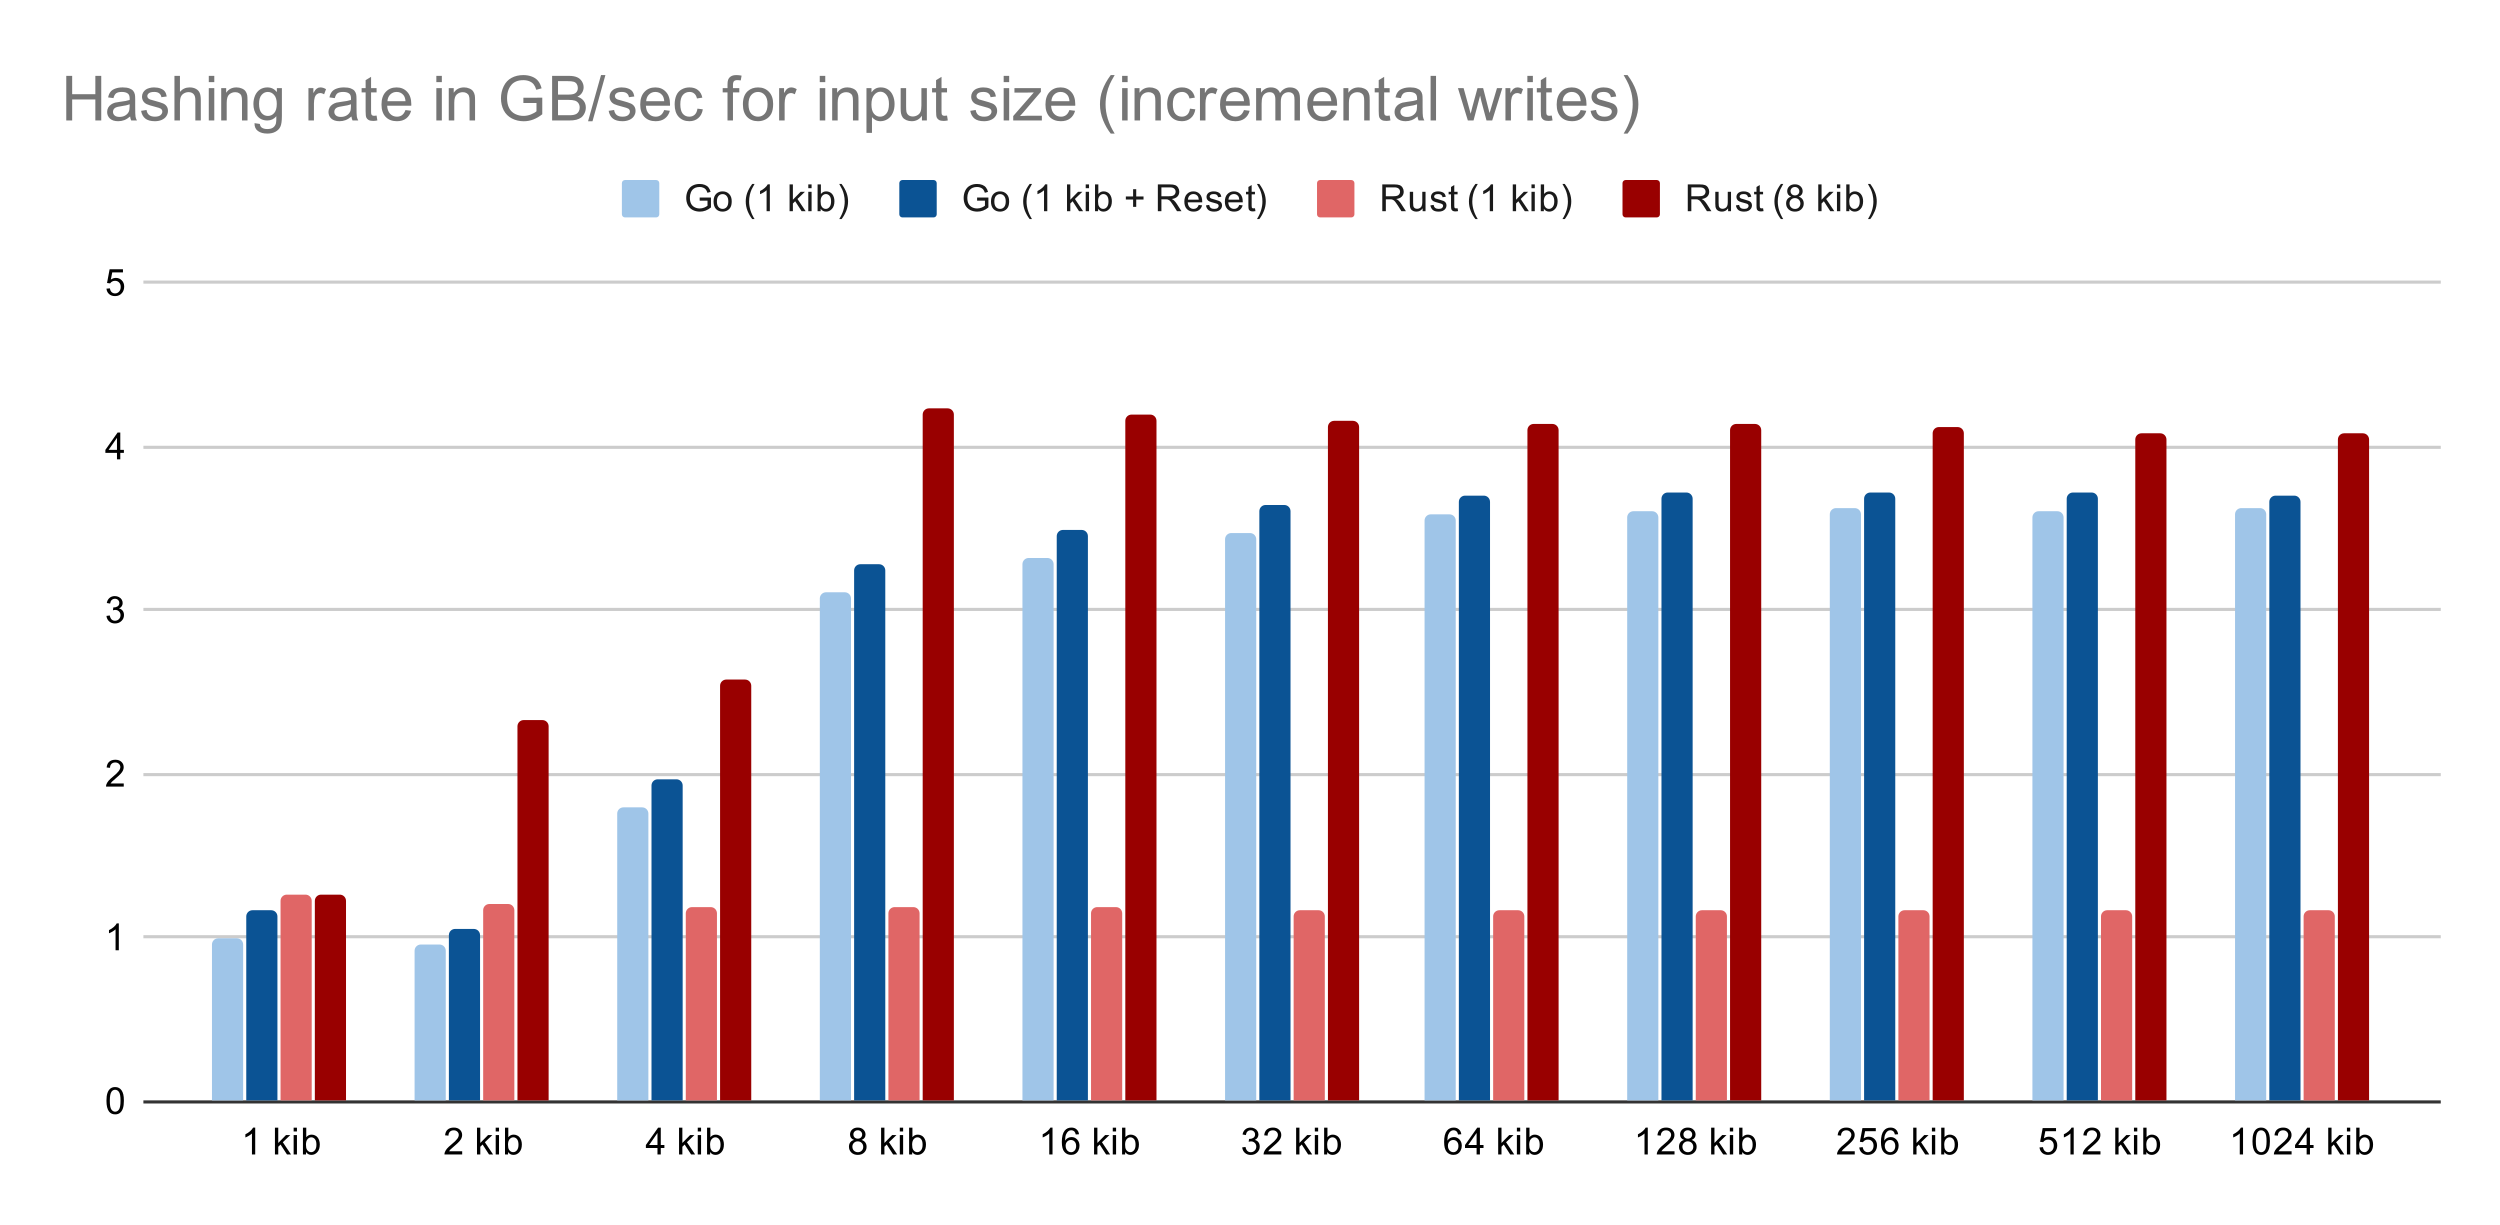 <svg version="1.1" viewBox="0.0 0.0 802.0 393.0" fill="none" stroke="none" stroke-linecap="square" stroke-miterlimit="10" width="802" height="393" xmlns:xlink="http://www.w3.org/1999/xlink" xmlns="http://www.w3.org/2000/svg"><path fill="#ffffff" d="M0 0L802.0 0L802.0 393.0L0 393.0L0 0Z" fill-rule="nonzero"/><path stroke="#333333" stroke-width="1.0" stroke-linecap="butt" d="M46.5 353.5L782.5 353.5" fill-rule="nonzero"/><path stroke="#cccccc" stroke-width="1.0" stroke-linecap="butt" d="M46.5 300.5L782.5 300.5" fill-rule="nonzero"/><path stroke="#cccccc" stroke-width="1.0" stroke-linecap="butt" d="M46.5 248.5L782.5 248.5" fill-rule="nonzero"/><path stroke="#cccccc" stroke-width="1.0" stroke-linecap="butt" d="M46.5 195.5L782.5 195.5" fill-rule="nonzero"/><path stroke="#cccccc" stroke-width="1.0" stroke-linecap="butt" d="M46.5 143.5L782.5 143.5" fill-rule="nonzero"/><path stroke="#cccccc" stroke-width="1.0" stroke-linecap="butt" d="M46.5 90.5L782.5 90.5" fill-rule="nonzero"/><clipPath id="id_0"><path d="M46.65 90.85L782.35 90.85L782.35 353.35L46.65 353.35L46.65 90.85Z" clip-rule="nonzero"/></clipPath><path stroke="#000000" stroke-width="0.0" stroke-linecap="butt" stroke-opacity="0.0" clip-path="url(#id_0)" d="M78.0 353.0L68.0 353.0L68.0 303.0C68.0 301.895 68.895 301.0 70.0 301.0L76.0 301.0C77.105 301.0 78.0 301.895 78.0 303.0Z" fill-rule="nonzero"/><path fill="#9fc5e8" clip-path="url(#id_0)" d="M78.0 353.0L68.0 353.0L68.0 303.0C68.0 301.895 68.895 301.0 70.0 301.0L76.0 301.0C77.105 301.0 78.0 301.895 78.0 303.0Z" fill-rule="nonzero"/><path stroke="#000000" stroke-width="0.0" stroke-linecap="butt" stroke-opacity="0.0" clip-path="url(#id_0)" d="M143.0 353.0L133.0 353.0L133.0 305.0C133.0 303.895 133.895 303.0 135.0 303.0L141.0 303.0C142.105 303.0 143.0 303.895 143.0 305.0Z" fill-rule="nonzero"/><path fill="#9fc5e8" clip-path="url(#id_0)" d="M143.0 353.0L133.0 353.0L133.0 305.0C133.0 303.895 133.895 303.0 135.0 303.0L141.0 303.0C142.105 303.0 143.0 303.895 143.0 305.0Z" fill-rule="nonzero"/><path stroke="#000000" stroke-width="0.0" stroke-linecap="butt" stroke-opacity="0.0" clip-path="url(#id_0)" d="M208.0 353.0L198.0 353.0L198.0 261.0C198.0 259.895 198.895 259.0 200.0 259.0L206.0 259.0C207.105 259.0 208.0 259.895 208.0 261.0Z" fill-rule="nonzero"/><path fill="#9fc5e8" clip-path="url(#id_0)" d="M208.0 353.0L198.0 353.0L198.0 261.0C198.0 259.895 198.895 259.0 200.0 259.0L206.0 259.0C207.105 259.0 208.0 259.895 208.0 261.0Z" fill-rule="nonzero"/><path stroke="#000000" stroke-width="0.0" stroke-linecap="butt" stroke-opacity="0.0" clip-path="url(#id_0)" d="M273.0 353.0L263.0 353.0L263.0 192.0C263.0 190.895 263.895 190.0 265.0 190.0L271.0 190.0C272.105 190.0 273.0 190.895 273.0 192.0Z" fill-rule="nonzero"/><path fill="#9fc5e8" clip-path="url(#id_0)" d="M273.0 353.0L263.0 353.0L263.0 192.0C263.0 190.895 263.895 190.0 265.0 190.0L271.0 190.0C272.105 190.0 273.0 190.895 273.0 192.0Z" fill-rule="nonzero"/><path stroke="#000000" stroke-width="0.0" stroke-linecap="butt" stroke-opacity="0.0" clip-path="url(#id_0)" d="M338.0 353.0L328.0 353.0L328.0 181.0C328.0 179.895 328.895 179.0 330.0 179.0L336.0 179.0C337.105 179.0 338.0 179.895 338.0 181.0Z" fill-rule="nonzero"/><path fill="#9fc5e8" clip-path="url(#id_0)" d="M338.0 353.0L328.0 353.0L328.0 181.0C328.0 179.895 328.895 179.0 330.0 179.0L336.0 179.0C337.105 179.0 338.0 179.895 338.0 181.0Z" fill-rule="nonzero"/><path stroke="#000000" stroke-width="0.0" stroke-linecap="butt" stroke-opacity="0.0" clip-path="url(#id_0)" d="M403.0 353.0L393.0 353.0L393.0 173.0C393.0 171.895 393.895 171.0 395.0 171.0L401.0 171.0C402.105 171.0 403.0 171.895 403.0 173.0Z" fill-rule="nonzero"/><path fill="#9fc5e8" clip-path="url(#id_0)" d="M403.0 353.0L393.0 353.0L393.0 173.0C393.0 171.895 393.895 171.0 395.0 171.0L401.0 171.0C402.105 171.0 403.0 171.895 403.0 173.0Z" fill-rule="nonzero"/><path stroke="#000000" stroke-width="0.0" stroke-linecap="butt" stroke-opacity="0.0" clip-path="url(#id_0)" d="M467.0 353.0L457.0 353.0L457.0 167.0C457.0 165.895 457.895 165.0 459.0 165.0L465.0 165.0C466.105 165.0 467.0 165.895 467.0 167.0Z" fill-rule="nonzero"/><path fill="#9fc5e8" clip-path="url(#id_0)" d="M467.0 353.0L457.0 353.0L457.0 167.0C457.0 165.895 457.895 165.0 459.0 165.0L465.0 165.0C466.105 165.0 467.0 165.895 467.0 167.0Z" fill-rule="nonzero"/><path stroke="#000000" stroke-width="0.0" stroke-linecap="butt" stroke-opacity="0.0" clip-path="url(#id_0)" d="M532.0 353.0L522.0 353.0L522.0 166.0C522.0 164.895 522.895 164.0 524.0 164.0L530.0 164.0C531.105 164.0 532.0 164.895 532.0 166.0Z" fill-rule="nonzero"/><path fill="#9fc5e8" clip-path="url(#id_0)" d="M532.0 353.0L522.0 353.0L522.0 166.0C522.0 164.895 522.895 164.0 524.0 164.0L530.0 164.0C531.105 164.0 532.0 164.895 532.0 166.0Z" fill-rule="nonzero"/><path stroke="#000000" stroke-width="0.0" stroke-linecap="butt" stroke-opacity="0.0" clip-path="url(#id_0)" d="M597.0 353.0L587.0 353.0L587.0 165.0C587.0 163.895 587.895 163.0 589.0 163.0L595.0 163.0C596.105 163.0 597.0 163.895 597.0 165.0Z" fill-rule="nonzero"/><path fill="#9fc5e8" clip-path="url(#id_0)" d="M597.0 353.0L587.0 353.0L587.0 165.0C587.0 163.895 587.895 163.0 589.0 163.0L595.0 163.0C596.105 163.0 597.0 163.895 597.0 165.0Z" fill-rule="nonzero"/><path stroke="#000000" stroke-width="0.0" stroke-linecap="butt" stroke-opacity="0.0" clip-path="url(#id_0)" d="M662.0 353.0L652.0 353.0L652.0 166.0C652.0 164.895 652.895 164.0 654.0 164.0L660.0 164.0C661.105 164.0 662.0 164.895 662.0 166.0Z" fill-rule="nonzero"/><path fill="#9fc5e8" clip-path="url(#id_0)" d="M662.0 353.0L652.0 353.0L652.0 166.0C652.0 164.895 652.895 164.0 654.0 164.0L660.0 164.0C661.105 164.0 662.0 164.895 662.0 166.0Z" fill-rule="nonzero"/><path stroke="#000000" stroke-width="0.0" stroke-linecap="butt" stroke-opacity="0.0" clip-path="url(#id_0)" d="M727.0 353.0L717.0 353.0L717.0 165.0C717.0 163.895 717.895 163.0 719.0 163.0L725.0 163.0C726.105 163.0 727.0 163.895 727.0 165.0Z" fill-rule="nonzero"/><path fill="#9fc5e8" clip-path="url(#id_0)" d="M727.0 353.0L717.0 353.0L717.0 165.0C717.0 163.895 717.895 163.0 719.0 163.0L725.0 163.0C726.105 163.0 727.0 163.895 727.0 165.0Z" fill-rule="nonzero"/><path stroke="#000000" stroke-width="0.0" stroke-linecap="butt" stroke-opacity="0.0" clip-path="url(#id_0)" d="M89.0 353.0L79.0 353.0L79.0 294.0C79.0 292.895 79.895 292.0 81.0 292.0L87.0 292.0C88.105 292.0 89.0 292.895 89.0 294.0Z" fill-rule="nonzero"/><path fill="#0b5394" clip-path="url(#id_0)" d="M89.0 353.0L79.0 353.0L79.0 294.0C79.0 292.895 79.895 292.0 81.0 292.0L87.0 292.0C88.105 292.0 89.0 292.895 89.0 294.0Z" fill-rule="nonzero"/><path stroke="#000000" stroke-width="0.0" stroke-linecap="butt" stroke-opacity="0.0" clip-path="url(#id_0)" d="M154.0 353.0L144.0 353.0L144.0 300.0C144.0 298.895 144.895 298.0 146.0 298.0L152.0 298.0C153.105 298.0 154.0 298.895 154.0 300.0Z" fill-rule="nonzero"/><path fill="#0b5394" clip-path="url(#id_0)" d="M154.0 353.0L144.0 353.0L144.0 300.0C144.0 298.895 144.895 298.0 146.0 298.0L152.0 298.0C153.105 298.0 154.0 298.895 154.0 300.0Z" fill-rule="nonzero"/><path stroke="#000000" stroke-width="0.0" stroke-linecap="butt" stroke-opacity="0.0" clip-path="url(#id_0)" d="M219.0 353.0L209.0 353.0L209.0 252.0C209.0 250.895 209.895 250.0 211.0 250.0L217.0 250.0C218.105 250.0 219.0 250.895 219.0 252.0Z" fill-rule="nonzero"/><path fill="#0b5394" clip-path="url(#id_0)" d="M219.0 353.0L209.0 353.0L209.0 252.0C209.0 250.895 209.895 250.0 211.0 250.0L217.0 250.0C218.105 250.0 219.0 250.895 219.0 252.0Z" fill-rule="nonzero"/><path stroke="#000000" stroke-width="0.0" stroke-linecap="butt" stroke-opacity="0.0" clip-path="url(#id_0)" d="M284.0 353.0L274.0 353.0L274.0 183.0C274.0 181.895 274.895 181.0 276.0 181.0L282.0 181.0C283.105 181.0 284.0 181.895 284.0 183.0Z" fill-rule="nonzero"/><path fill="#0b5394" clip-path="url(#id_0)" d="M284.0 353.0L274.0 353.0L274.0 183.0C274.0 181.895 274.895 181.0 276.0 181.0L282.0 181.0C283.105 181.0 284.0 181.895 284.0 183.0Z" fill-rule="nonzero"/><path stroke="#000000" stroke-width="0.0" stroke-linecap="butt" stroke-opacity="0.0" clip-path="url(#id_0)" d="M349.0 353.0L339.0 353.0L339.0 172.0C339.0 170.895 339.895 170.0 341.0 170.0L347.0 170.0C348.105 170.0 349.0 170.895 349.0 172.0Z" fill-rule="nonzero"/><path fill="#0b5394" clip-path="url(#id_0)" d="M349.0 353.0L339.0 353.0L339.0 172.0C339.0 170.895 339.895 170.0 341.0 170.0L347.0 170.0C348.105 170.0 349.0 170.895 349.0 172.0Z" fill-rule="nonzero"/><path stroke="#000000" stroke-width="0.0" stroke-linecap="butt" stroke-opacity="0.0" clip-path="url(#id_0)" d="M414.0 353.0L404.0 353.0L404.0 164.0C404.0 162.895 404.895 162.0 406.0 162.0L412.0 162.0C413.105 162.0 414.0 162.895 414.0 164.0Z" fill-rule="nonzero"/><path fill="#0b5394" clip-path="url(#id_0)" d="M414.0 353.0L404.0 353.0L404.0 164.0C404.0 162.895 404.895 162.0 406.0 162.0L412.0 162.0C413.105 162.0 414.0 162.895 414.0 164.0Z" fill-rule="nonzero"/><path stroke="#000000" stroke-width="0.0" stroke-linecap="butt" stroke-opacity="0.0" clip-path="url(#id_0)" d="M478.0 353.0L468.0 353.0L468.0 161.0C468.0 159.895 468.895 159.0 470.0 159.0L476.0 159.0C477.105 159.0 478.0 159.895 478.0 161.0Z" fill-rule="nonzero"/><path fill="#0b5394" clip-path="url(#id_0)" d="M478.0 353.0L468.0 353.0L468.0 161.0C468.0 159.895 468.895 159.0 470.0 159.0L476.0 159.0C477.105 159.0 478.0 159.895 478.0 161.0Z" fill-rule="nonzero"/><path stroke="#000000" stroke-width="0.0" stroke-linecap="butt" stroke-opacity="0.0" clip-path="url(#id_0)" d="M543.0 353.0L533.0 353.0L533.0 160.0C533.0 158.895 533.895 158.0 535.0 158.0L541.0 158.0C542.105 158.0 543.0 158.895 543.0 160.0Z" fill-rule="nonzero"/><path fill="#0b5394" clip-path="url(#id_0)" d="M543.0 353.0L533.0 353.0L533.0 160.0C533.0 158.895 533.895 158.0 535.0 158.0L541.0 158.0C542.105 158.0 543.0 158.895 543.0 160.0Z" fill-rule="nonzero"/><path stroke="#000000" stroke-width="0.0" stroke-linecap="butt" stroke-opacity="0.0" clip-path="url(#id_0)" d="M608.0 353.0L598.0 353.0L598.0 160.0C598.0 158.895 598.895 158.0 600.0 158.0L606.0 158.0C607.105 158.0 608.0 158.895 608.0 160.0Z" fill-rule="nonzero"/><path fill="#0b5394" clip-path="url(#id_0)" d="M608.0 353.0L598.0 353.0L598.0 160.0C598.0 158.895 598.895 158.0 600.0 158.0L606.0 158.0C607.105 158.0 608.0 158.895 608.0 160.0Z" fill-rule="nonzero"/><path stroke="#000000" stroke-width="0.0" stroke-linecap="butt" stroke-opacity="0.0" clip-path="url(#id_0)" d="M673.0 353.0L663.0 353.0L663.0 160.0C663.0 158.895 663.895 158.0 665.0 158.0L671.0 158.0C672.105 158.0 673.0 158.895 673.0 160.0Z" fill-rule="nonzero"/><path fill="#0b5394" clip-path="url(#id_0)" d="M673.0 353.0L663.0 353.0L663.0 160.0C663.0 158.895 663.895 158.0 665.0 158.0L671.0 158.0C672.105 158.0 673.0 158.895 673.0 160.0Z" fill-rule="nonzero"/><path stroke="#000000" stroke-width="0.0" stroke-linecap="butt" stroke-opacity="0.0" clip-path="url(#id_0)" d="M738.0 353.0L728.0 353.0L728.0 161.0C728.0 159.895 728.895 159.0 730.0 159.0L736.0 159.0C737.105 159.0 738.0 159.895 738.0 161.0Z" fill-rule="nonzero"/><path fill="#0b5394" clip-path="url(#id_0)" d="M738.0 353.0L728.0 353.0L728.0 161.0C728.0 159.895 728.895 159.0 730.0 159.0L736.0 159.0C737.105 159.0 738.0 159.895 738.0 161.0Z" fill-rule="nonzero"/><path stroke="#000000" stroke-width="0.0" stroke-linecap="butt" stroke-opacity="0.0" clip-path="url(#id_0)" d="M100.0 353.0L90.0 353.0L90.0 289.0C90.0 287.895 90.895 287.0 92.0 287.0L98.0 287.0C99.105 287.0 100.0 287.895 100.0 289.0Z" fill-rule="nonzero"/><path fill="#e06666" clip-path="url(#id_0)" d="M100.0 353.0L90.0 353.0L90.0 289.0C90.0 287.895 90.895 287.0 92.0 287.0L98.0 287.0C99.105 287.0 100.0 287.895 100.0 289.0Z" fill-rule="nonzero"/><path stroke="#000000" stroke-width="0.0" stroke-linecap="butt" stroke-opacity="0.0" clip-path="url(#id_0)" d="M165.0 353.0L155.0 353.0L155.0 292.0C155.0 290.895 155.895 290.0 157.0 290.0L163.0 290.0C164.105 290.0 165.0 290.895 165.0 292.0Z" fill-rule="nonzero"/><path fill="#e06666" clip-path="url(#id_0)" d="M165.0 353.0L155.0 353.0L155.0 292.0C155.0 290.895 155.895 290.0 157.0 290.0L163.0 290.0C164.105 290.0 165.0 290.895 165.0 292.0Z" fill-rule="nonzero"/><path stroke="#000000" stroke-width="0.0" stroke-linecap="butt" stroke-opacity="0.0" clip-path="url(#id_0)" d="M230.0 353.0L220.0 353.0L220.0 293.0C220.0 291.895 220.895 291.0 222.0 291.0L228.0 291.0C229.105 291.0 230.0 291.895 230.0 293.0Z" fill-rule="nonzero"/><path fill="#e06666" clip-path="url(#id_0)" d="M230.0 353.0L220.0 353.0L220.0 293.0C220.0 291.895 220.895 291.0 222.0 291.0L228.0 291.0C229.105 291.0 230.0 291.895 230.0 293.0Z" fill-rule="nonzero"/><path stroke="#000000" stroke-width="0.0" stroke-linecap="butt" stroke-opacity="0.0" clip-path="url(#id_0)" d="M295.0 353.0L285.0 353.0L285.0 293.0C285.0 291.895 285.895 291.0 287.0 291.0L293.0 291.0C294.105 291.0 295.0 291.895 295.0 293.0Z" fill-rule="nonzero"/><path fill="#e06666" clip-path="url(#id_0)" d="M295.0 353.0L285.0 353.0L285.0 293.0C285.0 291.895 285.895 291.0 287.0 291.0L293.0 291.0C294.105 291.0 295.0 291.895 295.0 293.0Z" fill-rule="nonzero"/><path stroke="#000000" stroke-width="0.0" stroke-linecap="butt" stroke-opacity="0.0" clip-path="url(#id_0)" d="M360.0 353.0L350.0 353.0L350.0 293.0C350.0 291.895 350.895 291.0 352.0 291.0L358.0 291.0C359.105 291.0 360.0 291.895 360.0 293.0Z" fill-rule="nonzero"/><path fill="#e06666" clip-path="url(#id_0)" d="M360.0 353.0L350.0 353.0L350.0 293.0C350.0 291.895 350.895 291.0 352.0 291.0L358.0 291.0C359.105 291.0 360.0 291.895 360.0 293.0Z" fill-rule="nonzero"/><path stroke="#000000" stroke-width="0.0" stroke-linecap="butt" stroke-opacity="0.0" clip-path="url(#id_0)" d="M425.0 353.0L415.0 353.0L415.0 294.0C415.0 292.895 415.895 292.0 417.0 292.0L423.0 292.0C424.105 292.0 425.0 292.895 425.0 294.0Z" fill-rule="nonzero"/><path fill="#e06666" clip-path="url(#id_0)" d="M425.0 353.0L415.0 353.0L415.0 294.0C415.0 292.895 415.895 292.0 417.0 292.0L423.0 292.0C424.105 292.0 425.0 292.895 425.0 294.0Z" fill-rule="nonzero"/><path stroke="#000000" stroke-width="0.0" stroke-linecap="butt" stroke-opacity="0.0" clip-path="url(#id_0)" d="M489.0 353.0L479.0 353.0L479.0 294.0C479.0 292.895 479.895 292.0 481.0 292.0L487.0 292.0C488.105 292.0 489.0 292.895 489.0 294.0Z" fill-rule="nonzero"/><path fill="#e06666" clip-path="url(#id_0)" d="M489.0 353.0L479.0 353.0L479.0 294.0C479.0 292.895 479.895 292.0 481.0 292.0L487.0 292.0C488.105 292.0 489.0 292.895 489.0 294.0Z" fill-rule="nonzero"/><path stroke="#000000" stroke-width="0.0" stroke-linecap="butt" stroke-opacity="0.0" clip-path="url(#id_0)" d="M554.0 353.0L544.0 353.0L544.0 294.0C544.0 292.895 544.895 292.0 546.0 292.0L552.0 292.0C553.105 292.0 554.0 292.895 554.0 294.0Z" fill-rule="nonzero"/><path fill="#e06666" clip-path="url(#id_0)" d="M554.0 353.0L544.0 353.0L544.0 294.0C544.0 292.895 544.895 292.0 546.0 292.0L552.0 292.0C553.105 292.0 554.0 292.895 554.0 294.0Z" fill-rule="nonzero"/><path stroke="#000000" stroke-width="0.0" stroke-linecap="butt" stroke-opacity="0.0" clip-path="url(#id_0)" d="M619.0 353.0L609.0 353.0L609.0 294.0C609.0 292.895 609.895 292.0 611.0 292.0L617.0 292.0C618.105 292.0 619.0 292.895 619.0 294.0Z" fill-rule="nonzero"/><path fill="#e06666" clip-path="url(#id_0)" d="M619.0 353.0L609.0 353.0L609.0 294.0C609.0 292.895 609.895 292.0 611.0 292.0L617.0 292.0C618.105 292.0 619.0 292.895 619.0 294.0Z" fill-rule="nonzero"/><path stroke="#000000" stroke-width="0.0" stroke-linecap="butt" stroke-opacity="0.0" clip-path="url(#id_0)" d="M684.0 353.0L674.0 353.0L674.0 294.0C674.0 292.895 674.895 292.0 676.0 292.0L682.0 292.0C683.105 292.0 684.0 292.895 684.0 294.0Z" fill-rule="nonzero"/><path fill="#e06666" clip-path="url(#id_0)" d="M684.0 353.0L674.0 353.0L674.0 294.0C674.0 292.895 674.895 292.0 676.0 292.0L682.0 292.0C683.105 292.0 684.0 292.895 684.0 294.0Z" fill-rule="nonzero"/><path stroke="#000000" stroke-width="0.0" stroke-linecap="butt" stroke-opacity="0.0" clip-path="url(#id_0)" d="M749.0 353.0L739.0 353.0L739.0 294.0C739.0 292.895 739.895 292.0 741.0 292.0L747.0 292.0C748.105 292.0 749.0 292.895 749.0 294.0Z" fill-rule="nonzero"/><path fill="#e06666" clip-path="url(#id_0)" d="M749.0 353.0L739.0 353.0L739.0 294.0C739.0 292.895 739.895 292.0 741.0 292.0L747.0 292.0C748.105 292.0 749.0 292.895 749.0 294.0Z" fill-rule="nonzero"/><path stroke="#000000" stroke-width="0.0" stroke-linecap="butt" stroke-opacity="0.0" clip-path="url(#id_0)" d="M111.0 353.0L101.0 353.0L101.0 289.0C101.0 287.895 101.895 287.0 103.0 287.0L109.0 287.0C110.105 287.0 111.0 287.895 111.0 289.0Z" fill-rule="nonzero"/><path fill="#990000" clip-path="url(#id_0)" d="M111.0 353.0L101.0 353.0L101.0 289.0C101.0 287.895 101.895 287.0 103.0 287.0L109.0 287.0C110.105 287.0 111.0 287.895 111.0 289.0Z" fill-rule="nonzero"/><path stroke="#000000" stroke-width="0.0" stroke-linecap="butt" stroke-opacity="0.0" clip-path="url(#id_0)" d="M176.0 353.0L166.0 353.0L166.0 233.0C166.0 231.895 166.895 231.0 168.0 231.0L174.0 231.0C175.105 231.0 176.0 231.895 176.0 233.0Z" fill-rule="nonzero"/><path fill="#990000" clip-path="url(#id_0)" d="M176.0 353.0L166.0 353.0L166.0 233.0C166.0 231.895 166.895 231.0 168.0 231.0L174.0 231.0C175.105 231.0 176.0 231.895 176.0 233.0Z" fill-rule="nonzero"/><path stroke="#000000" stroke-width="0.0" stroke-linecap="butt" stroke-opacity="0.0" clip-path="url(#id_0)" d="M241.0 353.0L231.0 353.0L231.0 220.0C231.0 218.895 231.895 218.0 233.0 218.0L239.0 218.0C240.105 218.0 241.0 218.895 241.0 220.0Z" fill-rule="nonzero"/><path fill="#990000" clip-path="url(#id_0)" d="M241.0 353.0L231.0 353.0L231.0 220.0C231.0 218.895 231.895 218.0 233.0 218.0L239.0 218.0C240.105 218.0 241.0 218.895 241.0 220.0Z" fill-rule="nonzero"/><path stroke="#000000" stroke-width="0.0" stroke-linecap="butt" stroke-opacity="0.0" clip-path="url(#id_0)" d="M306.0 353.0L296.0 353.0L296.0 133.0C296.0 131.895 296.895 131.0 298.0 131.0L304.0 131.0C305.105 131.0 306.0 131.895 306.0 133.0Z" fill-rule="nonzero"/><path fill="#990000" clip-path="url(#id_0)" d="M306.0 353.0L296.0 353.0L296.0 133.0C296.0 131.895 296.895 131.0 298.0 131.0L304.0 131.0C305.105 131.0 306.0 131.895 306.0 133.0Z" fill-rule="nonzero"/><path stroke="#000000" stroke-width="0.0" stroke-linecap="butt" stroke-opacity="0.0" clip-path="url(#id_0)" d="M371.0 353.0L361.0 353.0L361.0 135.0C361.0 133.895 361.895 133.0 363.0 133.0L369.0 133.0C370.105 133.0 371.0 133.895 371.0 135.0Z" fill-rule="nonzero"/><path fill="#990000" clip-path="url(#id_0)" d="M371.0 353.0L361.0 353.0L361.0 135.0C361.0 133.895 361.895 133.0 363.0 133.0L369.0 133.0C370.105 133.0 371.0 133.895 371.0 135.0Z" fill-rule="nonzero"/><path stroke="#000000" stroke-width="0.0" stroke-linecap="butt" stroke-opacity="0.0" clip-path="url(#id_0)" d="M436.0 353.0L426.0 353.0L426.0 137.0C426.0 135.895 426.895 135.0 428.0 135.0L434.0 135.0C435.105 135.0 436.0 135.895 436.0 137.0Z" fill-rule="nonzero"/><path fill="#990000" clip-path="url(#id_0)" d="M436.0 353.0L426.0 353.0L426.0 137.0C426.0 135.895 426.895 135.0 428.0 135.0L434.0 135.0C435.105 135.0 436.0 135.895 436.0 137.0Z" fill-rule="nonzero"/><path stroke="#000000" stroke-width="0.0" stroke-linecap="butt" stroke-opacity="0.0" clip-path="url(#id_0)" d="M500.0 353.0L490.0 353.0L490.0 138.0C490.0 136.895 490.895 136.0 492.0 136.0L498.0 136.0C499.105 136.0 500.0 136.895 500.0 138.0Z" fill-rule="nonzero"/><path fill="#990000" clip-path="url(#id_0)" d="M500.0 353.0L490.0 353.0L490.0 138.0C490.0 136.895 490.895 136.0 492.0 136.0L498.0 136.0C499.105 136.0 500.0 136.895 500.0 138.0Z" fill-rule="nonzero"/><path stroke="#000000" stroke-width="0.0" stroke-linecap="butt" stroke-opacity="0.0" clip-path="url(#id_0)" d="M565.0 353.0L555.0 353.0L555.0 138.0C555.0 136.895 555.895 136.0 557.0 136.0L563.0 136.0C564.105 136.0 565.0 136.895 565.0 138.0Z" fill-rule="nonzero"/><path fill="#990000" clip-path="url(#id_0)" d="M565.0 353.0L555.0 353.0L555.0 138.0C555.0 136.895 555.895 136.0 557.0 136.0L563.0 136.0C564.105 136.0 565.0 136.895 565.0 138.0Z" fill-rule="nonzero"/><path stroke="#000000" stroke-width="0.0" stroke-linecap="butt" stroke-opacity="0.0" clip-path="url(#id_0)" d="M630.0 353.0L620.0 353.0L620.0 139.0C620.0 137.895 620.895 137.0 622.0 137.0L628.0 137.0C629.105 137.0 630.0 137.895 630.0 139.0Z" fill-rule="nonzero"/><path fill="#990000" clip-path="url(#id_0)" d="M630.0 353.0L620.0 353.0L620.0 139.0C620.0 137.895 620.895 137.0 622.0 137.0L628.0 137.0C629.105 137.0 630.0 137.895 630.0 139.0Z" fill-rule="nonzero"/><path stroke="#000000" stroke-width="0.0" stroke-linecap="butt" stroke-opacity="0.0" clip-path="url(#id_0)" d="M695.0 353.0L685.0 353.0L685.0 141.0C685.0 139.895 685.895 139.0 687.0 139.0L693.0 139.0C694.105 139.0 695.0 139.895 695.0 141.0Z" fill-rule="nonzero"/><path fill="#990000" clip-path="url(#id_0)" d="M695.0 353.0L685.0 353.0L685.0 141.0C685.0 139.895 685.895 139.0 687.0 139.0L693.0 139.0C694.105 139.0 695.0 139.895 695.0 141.0Z" fill-rule="nonzero"/><path stroke="#000000" stroke-width="0.0" stroke-linecap="butt" stroke-opacity="0.0" clip-path="url(#id_0)" d="M760.0 353.0L750.0 353.0L750.0 141.0C750.0 139.895 750.895 139.0 752.0 139.0L758.0 139.0C759.105 139.0 760.0 139.895 760.0 141.0Z" fill-rule="nonzero"/><path fill="#990000" clip-path="url(#id_0)" d="M760.0 353.0L750.0 353.0L750.0 141.0C750.0 139.895 750.895 139.0 752.0 139.0L758.0 139.0C759.105 139.0 760.0 139.895 760.0 141.0Z" fill-rule="nonzero"/><path fill="#000000" d="M34.15 353.116Q34.15 351.584 34.462 350.663Q34.775 349.725 35.384 349.225Q36.009 348.725 36.947 348.725Q37.634 348.725 38.15 349.006Q38.681 349.288 39.025 349.819Q39.369 350.334 39.556 351.084Q39.744 351.834 39.744 353.116Q39.744 354.631 39.431 355.553Q39.134 356.475 38.509 356.991Q37.9 357.491 36.947 357.491Q35.712 357.491 34.994 356.6Q34.15 355.538 34.15 353.116ZM35.228 353.116Q35.228 355.225 35.728 355.928Q36.228 356.631 36.947 356.631Q37.681 356.631 38.166 355.928Q38.666 355.225 38.666 353.116Q38.666 350.991 38.166 350.303Q37.681 349.6 36.931 349.6Q36.212 349.6 35.775 350.209Q35.228 350.991 35.228 353.116Z" fill-rule="nonzero"/><path fill="#000000" d="M38.119 304.85L37.072 304.85L37.072 298.131Q36.681 298.491 36.056 298.866Q35.447 299.225 34.962 299.397L34.962 298.381Q35.837 297.959 36.494 297.381Q37.166 296.788 37.447 296.225L38.119 296.225L38.119 304.85Z" fill-rule="nonzero"/><path fill="#000000" d="M39.697 251.334L39.697 252.35L34.009 252.35Q34.009 251.975 34.134 251.616Q34.353 251.037 34.822 250.475Q35.306 249.912 36.212 249.178Q37.619 248.022 38.103 247.35Q38.603 246.678 38.603 246.084Q38.603 245.459 38.15 245.037Q37.697 244.6 36.978 244.6Q36.212 244.6 35.759 245.053Q35.306 245.506 35.291 246.319L34.212 246.209Q34.322 244.991 35.041 244.366Q35.775 243.725 37.009 243.725Q38.244 243.725 38.962 244.412Q39.681 245.1 39.681 246.116Q39.681 246.631 39.462 247.131Q39.259 247.616 38.759 248.178Q38.275 248.725 37.15 249.678Q36.197 250.475 35.916 250.772Q35.65 251.053 35.478 251.334L39.697 251.334Z" fill-rule="nonzero"/><path fill="#000000" d="M34.15 197.584L35.212 197.444Q35.384 198.334 35.822 198.741Q36.259 199.131 36.884 199.131Q37.634 199.131 38.15 198.616Q38.666 198.1 38.666 197.334Q38.666 196.616 38.181 196.147Q37.712 195.662 36.978 195.662Q36.681 195.662 36.228 195.787L36.353 194.85Q36.462 194.866 36.525 194.866Q37.197 194.866 37.728 194.522Q38.275 194.162 38.275 193.428Q38.275 192.85 37.884 192.475Q37.494 192.084 36.869 192.084Q36.259 192.084 35.837 192.475Q35.431 192.866 35.322 193.631L34.259 193.444Q34.447 192.397 35.134 191.819Q35.822 191.225 36.837 191.225Q37.541 191.225 38.134 191.537Q38.728 191.834 39.041 192.35Q39.353 192.866 39.353 193.459Q39.353 194.006 39.056 194.475Q38.759 194.928 38.181 195.194Q38.931 195.366 39.353 195.928Q39.775 196.475 39.775 197.319Q39.775 198.444 38.947 199.225Q38.134 200.006 36.884 200.006Q35.759 200.006 35.009 199.334Q34.259 198.647 34.15 197.584Z" fill-rule="nonzero"/><path fill="#000000" d="M37.525 147.35L37.525 145.287L33.806 145.287L33.806 144.319L37.728 138.756L38.587 138.756L38.587 144.319L39.744 144.319L39.744 145.287L38.587 145.287L38.587 147.35L37.525 147.35ZM37.525 144.319L37.525 140.459L34.837 144.319L37.525 144.319Z" fill-rule="nonzero"/><path fill="#000000" d="M34.15 92.6L35.259 92.506Q35.384 93.319 35.822 93.725Q36.275 94.131 36.916 94.131Q37.666 94.131 38.197 93.553Q38.728 92.975 38.728 92.037Q38.728 91.131 38.212 90.616Q37.712 90.084 36.884 90.084Q36.384 90.084 35.962 90.319Q35.556 90.553 35.322 90.912L34.337 90.787L35.166 86.381L39.447 86.381L39.447 87.381L36.009 87.381L35.556 89.694Q36.322 89.147 37.166 89.147Q38.291 89.147 39.056 89.928Q39.837 90.709 39.837 91.944Q39.837 93.1 39.166 93.959Q38.337 94.991 36.916 94.991Q35.744 94.991 34.994 94.334Q34.259 93.678 34.15 92.6Z" fill-rule="nonzero"/><path fill="#000000" d="M81.872 370.35L80.825 370.35L80.825 363.631Q80.434 363.991 79.809 364.366Q79.2 364.725 78.716 364.897L78.716 363.881Q79.591 363.459 80.247 362.881Q80.919 362.288 81.2 361.725L81.872 361.725L81.872 370.35ZM88.2 370.35L88.2 361.756L89.262 361.756L89.262 366.663L91.747 364.131L93.122 364.131L90.731 366.428L93.356 370.35L92.059 370.35L89.997 367.163L89.262 367.881L89.262 370.35L88.2 370.35ZM94.2 362.975L94.2 361.756L95.262 361.756L95.262 362.975L94.2 362.975ZM94.2 370.35L94.2 364.131L95.262 364.131L95.262 370.35L94.2 370.35ZM98.169 370.35L97.184 370.35L97.184 361.756L98.247 361.756L98.247 364.819Q98.919 363.991 99.95 363.991Q100.528 363.991 101.028 364.225Q101.544 364.444 101.872 364.866Q102.216 365.288 102.403 365.881Q102.591 366.475 102.591 367.147Q102.591 368.741 101.794 369.616Q100.997 370.491 99.903 370.491Q98.794 370.491 98.169 369.569L98.169 370.35ZM98.153 367.194Q98.153 368.303 98.466 368.803Q98.966 369.616 99.809 369.616Q100.497 369.616 100.997 369.022Q101.512 368.428 101.512 367.225Q101.512 366.006 101.028 365.428Q100.544 364.85 99.856 364.85Q99.169 364.85 98.653 365.459Q98.153 366.053 98.153 367.194Z" fill-rule="nonzero"/><path fill="#000000" d="M148.269 369.334L148.269 370.35L142.582 370.35Q142.582 369.975 142.707 369.616Q142.926 369.038 143.394 368.475Q143.879 367.913 144.785 367.178Q146.191 366.022 146.676 365.35Q147.176 364.678 147.176 364.084Q147.176 363.459 146.722 363.038Q146.269 362.6 145.551 362.6Q144.785 362.6 144.332 363.053Q143.879 363.506 143.863 364.319L142.785 364.209Q142.894 362.991 143.613 362.366Q144.347 361.725 145.582 361.725Q146.816 361.725 147.535 362.413Q148.254 363.1 148.254 364.116Q148.254 364.631 148.035 365.131Q147.832 365.616 147.332 366.178Q146.847 366.725 145.722 367.678Q144.769 368.475 144.488 368.772Q144.222 369.053 144.051 369.334L148.269 369.334ZM153.019 370.35L153.019 361.756L154.082 361.756L154.082 366.663L156.566 364.131L157.941 364.131L155.551 366.428L158.176 370.35L156.879 370.35L154.816 367.163L154.082 367.881L154.082 370.35L153.019 370.35ZM159.019 362.975L159.019 361.756L160.082 361.756L160.082 362.975L159.019 362.975ZM159.019 370.35L159.019 364.131L160.082 364.131L160.082 370.35L159.019 370.35ZM162.988 370.35L162.004 370.35L162.004 361.756L163.066 361.756L163.066 364.819Q163.738 363.991 164.769 363.991Q165.347 363.991 165.847 364.225Q166.363 364.444 166.691 364.866Q167.035 365.288 167.222 365.881Q167.41 366.475 167.41 367.147Q167.41 368.741 166.613 369.616Q165.816 370.491 164.722 370.491Q163.613 370.491 162.988 369.569L162.988 370.35ZM162.972 367.194Q162.972 368.303 163.285 368.803Q163.785 369.616 164.629 369.616Q165.316 369.616 165.816 369.022Q166.332 368.428 166.332 367.225Q166.332 366.006 165.847 365.428Q165.363 364.85 164.676 364.85Q163.988 364.85 163.472 365.459Q162.972 366.053 162.972 367.194Z" fill-rule="nonzero"/><path fill="#000000" d="M210.917 370.35L210.917 368.288L207.198 368.288L207.198 367.319L211.12 361.756L211.979 361.756L211.979 367.319L213.136 367.319L213.136 368.288L211.979 368.288L211.979 370.35L210.917 370.35ZM210.917 367.319L210.917 363.459L208.229 367.319L210.917 367.319ZM217.839 370.35L217.839 361.756L218.901 361.756L218.901 366.663L221.386 364.131L222.761 364.131L220.37 366.428L222.995 370.35L221.698 370.35L219.636 367.163L218.901 367.881L218.901 370.35L217.839 370.35ZM223.839 362.975L223.839 361.756L224.901 361.756L224.901 362.975L223.839 362.975ZM223.839 370.35L223.839 364.131L224.901 364.131L224.901 370.35L223.839 370.35ZM227.807 370.35L226.823 370.35L226.823 361.756L227.886 361.756L227.886 364.819Q228.557 363.991 229.589 363.991Q230.167 363.991 230.667 364.225Q231.182 364.444 231.511 364.866Q231.854 365.288 232.042 365.881Q232.229 366.475 232.229 367.147Q232.229 368.741 231.432 369.616Q230.636 370.491 229.542 370.491Q228.432 370.491 227.807 369.569L227.807 370.35ZM227.792 367.194Q227.792 368.303 228.104 368.803Q228.604 369.616 229.448 369.616Q230.136 369.616 230.636 369.022Q231.151 368.428 231.151 367.225Q231.151 366.006 230.667 365.428Q230.182 364.85 229.495 364.85Q228.807 364.85 228.292 365.459Q227.792 366.053 227.792 367.194Z" fill-rule="nonzero"/><path fill="#000000" d="M273.986 365.694Q273.33 365.444 273.002 365.006Q272.689 364.553 272.689 363.944Q272.689 363.006 273.361 362.366Q274.049 361.725 275.158 361.725Q276.283 361.725 276.971 362.381Q277.658 363.038 277.658 363.975Q277.658 364.569 277.346 365.006Q277.033 365.444 276.392 365.694Q277.189 365.944 277.596 366.522Q278.002 367.1 278.002 367.897Q278.002 368.991 277.221 369.741Q276.455 370.491 275.174 370.491Q273.908 370.491 273.127 369.741Q272.346 368.991 272.346 367.866Q272.346 367.022 272.767 366.459Q273.205 365.897 273.986 365.694ZM273.767 363.897Q273.767 364.506 274.158 364.897Q274.564 365.288 275.189 365.288Q275.799 365.288 276.189 364.913Q276.58 364.522 276.58 363.959Q276.58 363.381 276.174 362.991Q275.767 362.584 275.174 362.584Q274.564 362.584 274.158 362.975Q273.767 363.366 273.767 363.897ZM273.439 367.866Q273.439 368.319 273.642 368.741Q273.861 369.163 274.283 369.397Q274.705 369.631 275.189 369.631Q275.939 369.631 276.424 369.147Q276.924 368.663 276.924 367.913Q276.924 367.147 276.424 366.647Q275.924 366.147 275.158 366.147Q274.408 366.147 273.924 366.647Q273.439 367.131 273.439 367.866ZM282.658 370.35L282.658 361.756L283.721 361.756L283.721 366.663L286.205 364.131L287.58 364.131L285.189 366.428L287.814 370.35L286.517 370.35L284.455 367.163L283.721 367.881L283.721 370.35L282.658 370.35ZM288.658 362.975L288.658 361.756L289.721 361.756L289.721 362.975L288.658 362.975ZM288.658 370.35L288.658 364.131L289.721 364.131L289.721 370.35L288.658 370.35ZM292.627 370.35L291.642 370.35L291.642 361.756L292.705 361.756L292.705 364.819Q293.377 363.991 294.408 363.991Q294.986 363.991 295.486 364.225Q296.002 364.444 296.33 364.866Q296.674 365.288 296.861 365.881Q297.049 366.475 297.049 367.147Q297.049 368.741 296.252 369.616Q295.455 370.491 294.361 370.491Q293.252 370.491 292.627 369.569L292.627 370.35ZM292.611 367.194Q292.611 368.303 292.924 368.803Q293.424 369.616 294.267 369.616Q294.955 369.616 295.455 369.022Q295.971 368.428 295.971 367.225Q295.971 366.006 295.486 365.428Q295.002 364.85 294.314 364.85Q293.627 364.85 293.111 365.459Q292.611 366.053 292.611 367.194Z" fill-rule="nonzero"/><path fill="#000000" d="M337.649 370.35L336.602 370.35L336.602 363.631Q336.212 363.991 335.587 364.366Q334.977 364.725 334.493 364.897L334.493 363.881Q335.368 363.459 336.024 362.881Q336.696 362.288 336.977 361.725L337.649 361.725L337.649 370.35ZM346.149 363.866L345.102 363.944Q344.962 363.319 344.712 363.038Q344.274 362.584 343.649 362.584Q343.149 362.584 342.759 362.866Q342.274 363.241 341.977 363.944Q341.696 364.631 341.681 365.913Q342.056 365.334 342.602 365.053Q343.165 364.772 343.774 364.772Q344.821 364.772 345.556 365.553Q346.306 366.334 346.306 367.553Q346.306 368.366 345.946 369.069Q345.602 369.756 344.993 370.131Q344.384 370.491 343.618 370.491Q342.29 370.491 341.462 369.522Q340.634 368.553 340.634 366.334Q340.634 363.834 341.556 362.709Q342.352 361.725 343.712 361.725Q344.727 361.725 345.368 362.303Q346.024 362.866 346.149 363.866ZM341.852 367.569Q341.852 368.116 342.071 368.616Q342.306 369.1 342.712 369.366Q343.134 369.631 343.602 369.631Q344.259 369.631 344.743 369.1Q345.227 368.553 345.227 367.631Q345.227 366.741 344.743 366.225Q344.274 365.709 343.556 365.709Q342.837 365.709 342.337 366.225Q341.852 366.741 341.852 367.569ZM350.977 370.35L350.977 361.756L352.04 361.756L352.04 366.663L354.524 364.131L355.899 364.131L353.509 366.428L356.134 370.35L354.837 370.35L352.774 367.163L352.04 367.881L352.04 370.35L350.977 370.35ZM356.977 362.975L356.977 361.756L358.04 361.756L358.04 362.975L356.977 362.975ZM356.977 370.35L356.977 364.131L358.04 364.131L358.04 370.35L356.977 370.35ZM360.946 370.35L359.962 370.35L359.962 361.756L361.024 361.756L361.024 364.819Q361.696 363.991 362.727 363.991Q363.306 363.991 363.806 364.225Q364.321 364.444 364.649 364.866Q364.993 365.288 365.181 365.881Q365.368 366.475 365.368 367.147Q365.368 368.741 364.571 369.616Q363.774 370.491 362.681 370.491Q361.571 370.491 360.946 369.569L360.946 370.35ZM360.931 367.194Q360.931 368.303 361.243 368.803Q361.743 369.616 362.587 369.616Q363.274 369.616 363.774 369.022Q364.29 368.428 364.29 367.225Q364.29 366.006 363.806 365.428Q363.321 364.85 362.634 364.85Q361.946 364.85 361.431 365.459Q360.931 366.053 360.931 367.194Z" fill-rule="nonzero"/><path fill="#000000" d="M398.5 368.084L399.562 367.944Q399.734 368.834 400.172 369.241Q400.609 369.631 401.234 369.631Q401.984 369.631 402.5 369.116Q403.016 368.6 403.016 367.834Q403.016 367.116 402.531 366.647Q402.062 366.163 401.328 366.163Q401.031 366.163 400.578 366.288L400.703 365.35Q400.812 365.366 400.875 365.366Q401.547 365.366 402.078 365.022Q402.625 364.663 402.625 363.928Q402.625 363.35 402.234 362.975Q401.844 362.584 401.219 362.584Q400.609 362.584 400.188 362.975Q399.781 363.366 399.672 364.131L398.609 363.944Q398.797 362.897 399.484 362.319Q400.172 361.725 401.188 361.725Q401.891 361.725 402.484 362.038Q403.078 362.334 403.391 362.85Q403.703 363.366 403.703 363.959Q403.703 364.506 403.406 364.975Q403.109 365.428 402.531 365.694Q403.281 365.866 403.703 366.428Q404.125 366.975 404.125 367.819Q404.125 368.944 403.297 369.725Q402.484 370.506 401.234 370.506Q400.109 370.506 399.359 369.834Q398.609 369.147 398.5 368.084ZM411.047 369.334L411.047 370.35L405.359 370.35Q405.359 369.975 405.484 369.616Q405.703 369.038 406.172 368.475Q406.656 367.913 407.562 367.178Q408.969 366.022 409.453 365.35Q409.953 364.678 409.953 364.084Q409.953 363.459 409.5 363.038Q409.047 362.6 408.328 362.6Q407.562 362.6 407.109 363.053Q406.656 363.506 406.641 364.319L405.562 364.209Q405.672 362.991 406.391 362.366Q407.125 361.725 408.359 361.725Q409.594 361.725 410.312 362.413Q411.031 363.1 411.031 364.116Q411.031 364.631 410.812 365.131Q410.609 365.616 410.109 366.178Q409.625 366.725 408.5 367.678Q407.547 368.475 407.266 368.772Q407.0 369.053 406.828 369.334L411.047 369.334ZM415.797 370.35L415.797 361.756L416.859 361.756L416.859 366.663L419.344 364.131L420.719 364.131L418.328 366.428L420.953 370.35L419.656 370.35L417.594 367.163L416.859 367.881L416.859 370.35L415.797 370.35ZM421.797 362.975L421.797 361.756L422.859 361.756L422.859 362.975L421.797 362.975ZM421.797 370.35L421.797 364.131L422.859 364.131L422.859 370.35L421.797 370.35ZM425.766 370.35L424.781 370.35L424.781 361.756L425.844 361.756L425.844 364.819Q426.516 363.991 427.547 363.991Q428.125 363.991 428.625 364.225Q429.141 364.444 429.469 364.866Q429.812 365.288 430.0 365.881Q430.188 366.475 430.188 367.147Q430.188 368.741 429.391 369.616Q428.594 370.491 427.5 370.491Q426.391 370.491 425.766 369.569L425.766 370.35ZM425.75 367.194Q425.75 368.303 426.062 368.803Q426.562 369.616 427.406 369.616Q428.094 369.616 428.594 369.022Q429.109 368.428 429.109 367.225Q429.109 366.006 428.625 365.428Q428.141 364.85 427.453 364.85Q426.766 364.85 426.25 365.459Q425.75 366.053 425.75 367.194Z" fill-rule="nonzero"/><path fill="#000000" d="M468.788 363.866L467.741 363.944Q467.601 363.319 467.351 363.038Q466.913 362.584 466.288 362.584Q465.788 362.584 465.398 362.866Q464.913 363.241 464.616 363.944Q464.335 364.631 464.319 365.913Q464.694 365.334 465.241 365.053Q465.804 364.772 466.413 364.772Q467.46 364.772 468.194 365.553Q468.944 366.334 468.944 367.553Q468.944 368.366 468.585 369.069Q468.241 369.756 467.632 370.131Q467.023 370.491 466.257 370.491Q464.929 370.491 464.101 369.522Q463.273 368.553 463.273 366.334Q463.273 363.834 464.194 362.709Q464.991 361.725 466.351 361.725Q467.366 361.725 468.007 362.303Q468.663 362.866 468.788 363.866ZM464.491 367.569Q464.491 368.116 464.71 368.616Q464.944 369.1 465.351 369.366Q465.773 369.631 466.241 369.631Q466.898 369.631 467.382 369.1Q467.866 368.553 467.866 367.631Q467.866 366.741 467.382 366.225Q466.913 365.709 466.194 365.709Q465.476 365.709 464.976 366.225Q464.491 366.741 464.491 367.569ZM473.694 370.35L473.694 368.288L469.976 368.288L469.976 367.319L473.898 361.756L474.757 361.756L474.757 367.319L475.913 367.319L475.913 368.288L474.757 368.288L474.757 370.35L473.694 370.35ZM473.694 367.319L473.694 363.459L471.007 367.319L473.694 367.319ZM480.616 370.35L480.616 361.756L481.679 361.756L481.679 366.663L484.163 364.131L485.538 364.131L483.148 366.428L485.773 370.35L484.476 370.35L482.413 367.163L481.679 367.881L481.679 370.35L480.616 370.35ZM486.616 362.975L486.616 361.756L487.679 361.756L487.679 362.975L486.616 362.975ZM486.616 370.35L486.616 364.131L487.679 364.131L487.679 370.35L486.616 370.35ZM490.585 370.35L489.601 370.35L489.601 361.756L490.663 361.756L490.663 364.819Q491.335 363.991 492.366 363.991Q492.944 363.991 493.444 364.225Q493.96 364.444 494.288 364.866Q494.632 365.288 494.819 365.881Q495.007 366.475 495.007 367.147Q495.007 368.741 494.21 369.616Q493.413 370.491 492.319 370.491Q491.21 370.491 490.585 369.569L490.585 370.35ZM490.569 367.194Q490.569 368.303 490.882 368.803Q491.382 369.616 492.226 369.616Q492.913 369.616 493.413 369.022Q493.929 368.428 493.929 367.225Q493.929 366.006 493.444 365.428Q492.96 364.85 492.273 364.85Q491.585 364.85 491.069 365.459Q490.569 366.053 490.569 367.194Z" fill-rule="nonzero"/><path fill="#000000" d="M528.608 370.35L527.561 370.35L527.561 363.631Q527.17 363.991 526.545 364.366Q525.936 364.725 525.451 364.897L525.451 363.881Q526.326 363.459 526.983 362.881Q527.654 362.288 527.936 361.725L528.608 361.725L528.608 370.35ZM537.186 369.334L537.186 370.35L531.498 370.35Q531.498 369.975 531.623 369.616Q531.842 369.038 532.311 368.475Q532.795 367.913 533.701 367.178Q535.108 366.022 535.592 365.35Q536.092 364.678 536.092 364.084Q536.092 363.459 535.639 363.038Q535.186 362.6 534.467 362.6Q533.701 362.6 533.248 363.053Q532.795 363.506 532.779 364.319L531.701 364.209Q531.811 362.991 532.529 362.366Q533.264 361.725 534.498 361.725Q535.733 361.725 536.451 362.413Q537.17 363.1 537.17 364.116Q537.17 364.631 536.951 365.131Q536.748 365.616 536.248 366.178Q535.764 366.725 534.639 367.678Q533.686 368.475 533.404 368.772Q533.139 369.053 532.967 369.334L537.186 369.334ZM540.264 365.694Q539.608 365.444 539.279 365.006Q538.967 364.553 538.967 363.944Q538.967 363.006 539.639 362.366Q540.326 361.725 541.436 361.725Q542.561 361.725 543.248 362.381Q543.936 363.038 543.936 363.975Q543.936 364.569 543.623 365.006Q543.311 365.444 542.67 365.694Q543.467 365.944 543.873 366.522Q544.279 367.1 544.279 367.897Q544.279 368.991 543.498 369.741Q542.733 370.491 541.451 370.491Q540.186 370.491 539.404 369.741Q538.623 368.991 538.623 367.866Q538.623 367.022 539.045 366.459Q539.483 365.897 540.264 365.694ZM540.045 363.897Q540.045 364.506 540.436 364.897Q540.842 365.288 541.467 365.288Q542.076 365.288 542.467 364.913Q542.858 364.522 542.858 363.959Q542.858 363.381 542.451 362.991Q542.045 362.584 541.451 362.584Q540.842 362.584 540.436 362.975Q540.045 363.366 540.045 363.897ZM539.717 367.866Q539.717 368.319 539.92 368.741Q540.139 369.163 540.561 369.397Q540.983 369.631 541.467 369.631Q542.217 369.631 542.701 369.147Q543.201 368.663 543.201 367.913Q543.201 367.147 542.701 366.647Q542.201 366.147 541.436 366.147Q540.686 366.147 540.201 366.647Q539.717 367.131 539.717 367.866ZM548.936 370.35L548.936 361.756L549.998 361.756L549.998 366.663L552.483 364.131L553.858 364.131L551.467 366.428L554.092 370.35L552.795 370.35L550.733 367.163L549.998 367.881L549.998 370.35L548.936 370.35ZM554.936 362.975L554.936 361.756L555.998 361.756L555.998 362.975L554.936 362.975ZM554.936 370.35L554.936 364.131L555.998 364.131L555.998 370.35L554.936 370.35ZM558.904 370.35L557.92 370.35L557.92 361.756L558.983 361.756L558.983 364.819Q559.654 363.991 560.686 363.991Q561.264 363.991 561.764 364.225Q562.279 364.444 562.608 364.866Q562.951 365.288 563.139 365.881Q563.326 366.475 563.326 367.147Q563.326 368.741 562.529 369.616Q561.733 370.491 560.639 370.491Q559.529 370.491 558.904 369.569L558.904 370.35ZM558.889 367.194Q558.889 368.303 559.201 368.803Q559.701 369.616 560.545 369.616Q561.233 369.616 561.733 369.022Q562.248 368.428 562.248 367.225Q562.248 366.006 561.764 365.428Q561.279 364.85 560.592 364.85Q559.904 364.85 559.389 365.459Q558.889 366.053 558.889 367.194Z" fill-rule="nonzero"/><path fill="#000000" d="M595.005 369.334L595.005 370.35L589.317 370.35Q589.317 369.975 589.442 369.616Q589.661 369.038 590.13 368.475Q590.614 367.913 591.521 367.178Q592.927 366.022 593.411 365.35Q593.911 364.678 593.911 364.084Q593.911 363.459 593.458 363.038Q593.005 362.6 592.286 362.6Q591.521 362.6 591.067 363.053Q590.614 363.506 590.599 364.319L589.521 364.209Q589.63 362.991 590.349 362.366Q591.083 361.725 592.317 361.725Q593.552 361.725 594.271 362.413Q594.989 363.1 594.989 364.116Q594.989 364.631 594.771 365.131Q594.567 365.616 594.067 366.178Q593.583 366.725 592.458 367.678Q591.505 368.475 591.224 368.772Q590.958 369.053 590.786 369.334L595.005 369.334ZM596.458 368.1L597.567 368.006Q597.692 368.819 598.13 369.225Q598.583 369.631 599.224 369.631Q599.974 369.631 600.505 369.053Q601.036 368.475 601.036 367.538Q601.036 366.631 600.521 366.116Q600.021 365.584 599.192 365.584Q598.692 365.584 598.271 365.819Q597.864 366.053 597.63 366.413L596.646 366.288L597.474 361.881L601.755 361.881L601.755 362.881L598.317 362.881L597.864 365.194Q598.63 364.647 599.474 364.647Q600.599 364.647 601.364 365.428Q602.146 366.209 602.146 367.444Q602.146 368.6 601.474 369.459Q600.646 370.491 599.224 370.491Q598.052 370.491 597.302 369.834Q596.567 369.178 596.458 368.1ZM608.927 363.866L607.88 363.944Q607.739 363.319 607.489 363.038Q607.052 362.584 606.427 362.584Q605.927 362.584 605.536 362.866Q605.052 363.241 604.755 363.944Q604.474 364.631 604.458 365.913Q604.833 365.334 605.38 365.053Q605.942 364.772 606.552 364.772Q607.599 364.772 608.333 365.553Q609.083 366.334 609.083 367.553Q609.083 368.366 608.724 369.069Q608.38 369.756 607.771 370.131Q607.161 370.491 606.396 370.491Q605.067 370.491 604.239 369.522Q603.411 368.553 603.411 366.334Q603.411 363.834 604.333 362.709Q605.13 361.725 606.489 361.725Q607.505 361.725 608.146 362.303Q608.802 362.866 608.927 363.866ZM604.63 367.569Q604.63 368.116 604.849 368.616Q605.083 369.1 605.489 369.366Q605.911 369.631 606.38 369.631Q607.036 369.631 607.521 369.1Q608.005 368.553 608.005 367.631Q608.005 366.741 607.521 366.225Q607.052 365.709 606.333 365.709Q605.614 365.709 605.114 366.225Q604.63 366.741 604.63 367.569ZM613.755 370.35L613.755 361.756L614.817 361.756L614.817 366.663L617.302 364.131L618.677 364.131L616.286 366.428L618.911 370.35L617.614 370.35L615.552 367.163L614.817 367.881L614.817 370.35L613.755 370.35ZM619.755 362.975L619.755 361.756L620.817 361.756L620.817 362.975L619.755 362.975ZM619.755 370.35L619.755 364.131L620.817 364.131L620.817 370.35L619.755 370.35ZM623.724 370.35L622.739 370.35L622.739 361.756L623.802 361.756L623.802 364.819Q624.474 363.991 625.505 363.991Q626.083 363.991 626.583 364.225Q627.099 364.444 627.427 364.866Q627.771 365.288 627.958 365.881Q628.146 366.475 628.146 367.147Q628.146 368.741 627.349 369.616Q626.552 370.491 625.458 370.491Q624.349 370.491 623.724 369.569L623.724 370.35ZM623.708 367.194Q623.708 368.303 624.021 368.803Q624.521 369.616 625.364 369.616Q626.052 369.616 626.552 369.022Q627.067 368.428 627.067 367.225Q627.067 366.006 626.583 365.428Q626.099 364.85 625.411 364.85Q624.724 364.85 624.208 365.459Q623.708 366.053 623.708 367.194Z" fill-rule="nonzero"/><path fill="#000000" d="M654.278 368.1L655.387 368.006Q655.512 368.819 655.949 369.225Q656.403 369.631 657.043 369.631Q657.793 369.631 658.324 369.053Q658.856 368.475 658.856 367.538Q658.856 366.631 658.34 366.116Q657.84 365.584 657.012 365.584Q656.512 365.584 656.09 365.819Q655.684 366.053 655.449 366.413L654.465 366.288L655.293 361.881L659.574 361.881L659.574 362.881L656.137 362.881L655.684 365.194Q656.449 364.647 657.293 364.647Q658.418 364.647 659.184 365.428Q659.965 366.209 659.965 367.444Q659.965 368.6 659.293 369.459Q658.465 370.491 657.043 370.491Q655.871 370.491 655.121 369.834Q654.387 369.178 654.278 368.1ZM665.246 370.35L664.199 370.35L664.199 363.631Q663.809 363.991 663.184 364.366Q662.574 364.725 662.09 364.897L662.09 363.881Q662.965 363.459 663.621 362.881Q664.293 362.288 664.574 361.725L665.246 361.725L665.246 370.35ZM673.824 369.334L673.824 370.35L668.137 370.35Q668.137 369.975 668.262 369.616Q668.481 369.038 668.949 368.475Q669.434 367.913 670.34 367.178Q671.746 366.022 672.231 365.35Q672.731 364.678 672.731 364.084Q672.731 363.459 672.278 363.038Q671.824 362.6 671.106 362.6Q670.34 362.6 669.887 363.053Q669.434 363.506 669.418 364.319L668.34 364.209Q668.449 362.991 669.168 362.366Q669.903 361.725 671.137 361.725Q672.371 361.725 673.09 362.413Q673.809 363.1 673.809 364.116Q673.809 364.631 673.59 365.131Q673.387 365.616 672.887 366.178Q672.403 366.725 671.278 367.678Q670.324 368.475 670.043 368.772Q669.778 369.053 669.606 369.334L673.824 369.334ZM678.574 370.35L678.574 361.756L679.637 361.756L679.637 366.663L682.121 364.131L683.496 364.131L681.106 366.428L683.731 370.35L682.434 370.35L680.371 367.163L679.637 367.881L679.637 370.35L678.574 370.35ZM684.574 362.975L684.574 361.756L685.637 361.756L685.637 362.975L684.574 362.975ZM684.574 370.35L684.574 364.131L685.637 364.131L685.637 370.35L684.574 370.35ZM688.543 370.35L687.559 370.35L687.559 361.756L688.621 361.756L688.621 364.819Q689.293 363.991 690.324 363.991Q690.903 363.991 691.403 364.225Q691.918 364.444 692.246 364.866Q692.59 365.288 692.778 365.881Q692.965 366.475 692.965 367.147Q692.965 368.741 692.168 369.616Q691.371 370.491 690.278 370.491Q689.168 370.491 688.543 369.569L688.543 370.35ZM688.528 367.194Q688.528 368.303 688.84 368.803Q689.34 369.616 690.184 369.616Q690.871 369.616 691.371 369.022Q691.887 368.428 691.887 367.225Q691.887 366.006 691.403 365.428Q690.918 364.85 690.231 364.85Q689.543 364.85 689.028 365.459Q688.528 366.053 688.528 367.194Z" fill-rule="nonzero"/><path fill="#000000" d="M719.566 370.35L718.519 370.35L718.519 363.631Q718.128 363.991 717.503 364.366Q716.894 364.725 716.409 364.897L716.409 363.881Q717.284 363.459 717.941 362.881Q718.613 362.288 718.894 361.725L719.566 361.725L719.566 370.35ZM722.597 366.116Q722.597 364.584 722.909 363.663Q723.222 362.725 723.831 362.225Q724.456 361.725 725.394 361.725Q726.081 361.725 726.597 362.006Q727.128 362.288 727.472 362.819Q727.816 363.334 728.003 364.084Q728.191 364.834 728.191 366.116Q728.191 367.631 727.878 368.553Q727.581 369.475 726.956 369.991Q726.347 370.491 725.394 370.491Q724.159 370.491 723.441 369.6Q722.597 368.538 722.597 366.116ZM723.675 366.116Q723.675 368.225 724.175 368.928Q724.675 369.631 725.394 369.631Q726.128 369.631 726.613 368.928Q727.113 368.225 727.113 366.116Q727.113 363.991 726.613 363.303Q726.128 362.6 725.378 362.6Q724.659 362.6 724.222 363.209Q723.675 363.991 723.675 366.116ZM735.144 369.334L735.144 370.35L729.456 370.35Q729.456 369.975 729.581 369.616Q729.8 369.038 730.269 368.475Q730.753 367.913 731.659 367.178Q733.066 366.022 733.55 365.35Q734.05 364.678 734.05 364.084Q734.05 363.459 733.597 363.038Q733.144 362.6 732.425 362.6Q731.659 362.6 731.206 363.053Q730.753 363.506 730.738 364.319L729.659 364.209Q729.769 362.991 730.488 362.366Q731.222 361.725 732.456 361.725Q733.691 361.725 734.409 362.413Q735.128 363.1 735.128 364.116Q735.128 364.631 734.909 365.131Q734.706 365.616 734.206 366.178Q733.722 366.725 732.597 367.678Q731.644 368.475 731.363 368.772Q731.097 369.053 730.925 369.334L735.144 369.334ZM739.972 370.35L739.972 368.288L736.253 368.288L736.253 367.319L740.175 361.756L741.034 361.756L741.034 367.319L742.191 367.319L742.191 368.288L741.034 368.288L741.034 370.35L739.972 370.35ZM739.972 367.319L739.972 363.459L737.284 367.319L739.972 367.319ZM746.894 370.35L746.894 361.756L747.956 361.756L747.956 366.663L750.441 364.131L751.816 364.131L749.425 366.428L752.05 370.35L750.753 370.35L748.691 367.163L747.956 367.881L747.956 370.35L746.894 370.35ZM752.894 362.975L752.894 361.756L753.956 361.756L753.956 362.975L752.894 362.975ZM752.894 370.35L752.894 364.131L753.956 364.131L753.956 370.35L752.894 370.35ZM756.863 370.35L755.878 370.35L755.878 361.756L756.941 361.756L756.941 364.819Q757.613 363.991 758.644 363.991Q759.222 363.991 759.722 364.225Q760.238 364.444 760.566 364.866Q760.909 365.288 761.097 365.881Q761.284 366.475 761.284 367.147Q761.284 368.741 760.488 369.616Q759.691 370.491 758.597 370.491Q757.488 370.491 756.863 369.569L756.863 370.35ZM756.847 367.194Q756.847 368.303 757.159 368.803Q757.659 369.616 758.503 369.616Q759.191 369.616 759.691 369.022Q760.206 368.428 760.206 367.225Q760.206 366.006 759.722 365.428Q759.238 364.85 758.55 364.85Q757.863 364.85 757.347 365.459Q756.847 366.053 756.847 367.194Z" fill-rule="nonzero"/><path fill="#9fc5e8" d="M199.5 58.75C199.5 58.198 199.948 57.75 200.5 57.75L210.5 57.75C211.052 57.75 211.5 58.198 211.5 58.75L211.5 68.75C211.5 69.302 211.052 69.75 210.5 69.75L200.5 69.75C199.948 69.75 199.5 69.302 199.5 68.75Z" fill-rule="nonzero"/><path fill="#1a1a1a" d="M224.453 64.375L224.453 63.375L228.078 63.359L228.078 66.547Q227.25 67.219 226.359 67.562Q225.469 67.891 224.531 67.891Q223.266 67.891 222.219 67.359Q221.188 66.812 220.656 65.797Q220.141 64.766 220.141 63.5Q220.141 62.234 220.656 61.156Q221.188 60.062 222.172 59.547Q223.156 59.016 224.438 59.016Q225.375 59.016 226.125 59.312Q226.875 59.609 227.297 60.156Q227.734 60.688 227.953 61.562L226.938 61.844Q226.734 61.188 226.438 60.812Q226.156 60.438 225.625 60.219Q225.094 59.984 224.453 59.984Q223.672 59.984 223.094 60.219Q222.531 60.453 222.172 60.844Q221.828 61.234 221.641 61.703Q221.312 62.5 221.312 63.422Q221.312 64.578 221.703 65.359Q222.109 66.125 222.859 66.5Q223.609 66.875 224.469 66.875Q225.203 66.875 225.906 66.594Q226.609 66.297 226.969 65.984L226.969 64.375L224.453 64.375ZM228.906 64.641Q228.906 62.906 229.859 62.078Q230.656 61.391 231.812 61.391Q233.094 61.391 233.906 62.234Q234.734 63.062 234.734 64.547Q234.734 65.75 234.375 66.438Q234.016 67.125 233.312 67.516Q232.625 67.891 231.812 67.891Q230.516 67.891 229.703 67.062Q228.906 66.219 228.906 64.641ZM229.984 64.641Q229.984 65.828 230.5 66.422Q231.031 67.016 231.812 67.016Q232.609 67.016 233.125 66.422Q233.641 65.828 233.641 64.609Q233.641 63.453 233.109 62.859Q232.594 62.266 231.812 62.266Q231.031 62.266 230.5 62.859Q229.984 63.438 229.984 64.641ZM241.312 70.281Q240.438 69.172 239.828 67.703Q239.234 66.219 239.234 64.641Q239.234 63.25 239.672 61.969Q240.203 60.484 241.312 59.016L242.062 59.016Q241.359 60.234 241.125 60.75Q240.766 61.562 240.562 62.438Q240.312 63.531 240.312 64.641Q240.312 67.469 242.062 70.281L241.312 70.281ZM246.969 67.75L245.922 67.75L245.922 61.031Q245.531 61.391 244.906 61.766Q244.297 62.125 243.812 62.297L243.812 61.281Q244.688 60.859 245.344 60.281Q246.016 59.688 246.297 59.125L246.969 59.125L246.969 67.75ZM253.297 67.75L253.297 59.156L254.359 59.156L254.359 64.062L256.844 61.531L258.219 61.531L255.828 63.828L258.453 67.75L257.156 67.75L255.094 64.562L254.359 65.281L254.359 67.75L253.297 67.75ZM259.297 60.375L259.297 59.156L260.359 59.156L260.359 60.375L259.297 60.375ZM259.297 67.75L259.297 61.531L260.359 61.531L260.359 67.75L259.297 67.75ZM263.266 67.75L262.281 67.75L262.281 59.156L263.344 59.156L263.344 62.219Q264.016 61.391 265.047 61.391Q265.625 61.391 266.125 61.625Q266.641 61.844 266.969 62.266Q267.312 62.688 267.5 63.281Q267.688 63.875 267.688 64.547Q267.688 66.141 266.891 67.016Q266.094 67.891 265.0 67.891Q263.891 67.891 263.266 66.969L263.266 67.75ZM263.25 64.594Q263.25 65.703 263.562 66.203Q264.062 67.016 264.906 67.016Q265.594 67.016 266.094 66.422Q266.609 65.828 266.609 64.625Q266.609 63.406 266.125 62.828Q265.641 62.25 264.953 62.25Q264.266 62.25 263.75 62.859Q263.25 63.453 263.25 64.594ZM269.984 70.281L269.234 70.281Q270.984 67.469 270.984 64.641Q270.984 63.547 270.734 62.453Q270.531 61.578 270.172 60.766Q269.938 60.25 269.234 59.016L269.984 59.016Q271.078 60.484 271.609 61.969Q272.062 63.25 272.062 64.641Q272.062 66.219 271.453 67.703Q270.844 69.172 269.984 70.281Z" fill-rule="nonzero"/><path fill="#0b5394" d="M288.5 58.75C288.5 58.198 288.948 57.75 289.5 57.75L299.5 57.75C300.052 57.75 300.5 58.198 300.5 58.75L300.5 68.75C300.5 69.302 300.052 69.75 299.5 69.75L289.5 69.75C288.948 69.75 288.5 69.302 288.5 68.75Z" fill-rule="nonzero"/><path fill="#1a1a1a" d="M313.453 64.375L313.453 63.375L317.078 63.359L317.078 66.547Q316.25 67.219 315.359 67.562Q314.469 67.891 313.531 67.891Q312.266 67.891 311.219 67.359Q310.188 66.812 309.656 65.797Q309.141 64.766 309.141 63.5Q309.141 62.234 309.656 61.156Q310.188 60.062 311.172 59.547Q312.156 59.016 313.438 59.016Q314.375 59.016 315.125 59.312Q315.875 59.609 316.297 60.156Q316.734 60.688 316.953 61.562L315.938 61.844Q315.734 61.188 315.438 60.812Q315.156 60.438 314.625 60.219Q314.094 59.984 313.453 59.984Q312.672 59.984 312.094 60.219Q311.531 60.453 311.172 60.844Q310.828 61.234 310.641 61.703Q310.312 62.5 310.312 63.422Q310.312 64.578 310.703 65.359Q311.109 66.125 311.859 66.5Q312.609 66.875 313.469 66.875Q314.203 66.875 314.906 66.594Q315.609 66.297 315.969 65.984L315.969 64.375L313.453 64.375ZM317.906 64.641Q317.906 62.906 318.859 62.078Q319.656 61.391 320.812 61.391Q322.094 61.391 322.906 62.234Q323.734 63.062 323.734 64.547Q323.734 65.75 323.375 66.438Q323.016 67.125 322.312 67.516Q321.625 67.891 320.812 67.891Q319.516 67.891 318.703 67.062Q317.906 66.219 317.906 64.641ZM318.984 64.641Q318.984 65.828 319.5 66.422Q320.031 67.016 320.812 67.016Q321.609 67.016 322.125 66.422Q322.641 65.828 322.641 64.609Q322.641 63.453 322.109 62.859Q321.594 62.266 320.812 62.266Q320.031 62.266 319.5 62.859Q318.984 63.438 318.984 64.641ZM330.312 70.281Q329.438 69.172 328.828 67.703Q328.234 66.219 328.234 64.641Q328.234 63.25 328.672 61.969Q329.203 60.484 330.312 59.016L331.062 59.016Q330.359 60.234 330.125 60.75Q329.766 61.562 329.562 62.438Q329.312 63.531 329.312 64.641Q329.312 67.469 331.062 70.281L330.312 70.281ZM335.969 67.75L334.922 67.75L334.922 61.031Q334.531 61.391 333.906 61.766Q333.297 62.125 332.812 62.297L332.812 61.281Q333.688 60.859 334.344 60.281Q335.016 59.688 335.297 59.125L335.969 59.125L335.969 67.75ZM342.297 67.75L342.297 59.156L343.359 59.156L343.359 64.062L345.844 61.531L347.219 61.531L344.828 63.828L347.453 67.75L346.156 67.75L344.094 64.562L343.359 65.281L343.359 67.75L342.297 67.75ZM348.297 60.375L348.297 59.156L349.359 59.156L349.359 60.375L348.297 60.375ZM348.297 67.75L348.297 61.531L349.359 61.531L349.359 67.75L348.297 67.75ZM352.266 67.75L351.281 67.75L351.281 59.156L352.344 59.156L352.344 62.219Q353.016 61.391 354.047 61.391Q354.625 61.391 355.125 61.625Q355.641 61.844 355.969 62.266Q356.312 62.688 356.5 63.281Q356.688 63.875 356.688 64.547Q356.688 66.141 355.891 67.016Q355.094 67.891 354.0 67.891Q352.891 67.891 352.266 66.969L352.266 67.75ZM352.25 64.594Q352.25 65.703 352.562 66.203Q353.062 67.016 353.906 67.016Q354.594 67.016 355.094 66.422Q355.609 65.828 355.609 64.625Q355.609 63.406 355.125 62.828Q354.641 62.25 353.953 62.25Q353.266 62.25 352.75 62.859Q352.25 63.453 352.25 64.594ZM363.5 66.359L363.5 64.0L361.172 64.0L361.172 63.016L363.5 63.016L363.5 60.688L364.5 60.688L364.5 63.016L366.844 63.016L366.844 64.0L364.5 64.0L364.5 66.359L363.5 66.359ZM371.438 67.75L371.438 59.156L375.25 59.156Q376.406 59.156 377.0 59.391Q377.594 59.625 377.953 60.219Q378.312 60.797 378.312 61.5Q378.312 62.422 377.719 63.047Q377.125 63.672 375.891 63.844Q376.344 64.062 376.578 64.266Q377.078 64.719 377.516 65.406L379.016 67.75L377.578 67.75L376.453 65.969Q375.953 65.188 375.625 64.781Q375.312 64.375 375.047 64.219Q374.797 64.047 374.531 63.969Q374.344 63.938 373.906 63.938L372.578 63.938L372.578 67.75L371.438 67.75ZM372.578 62.953L375.031 62.953Q375.797 62.953 376.234 62.797Q376.688 62.625 376.906 62.281Q377.141 61.922 377.141 61.5Q377.141 60.891 376.688 60.5Q376.25 60.109 375.297 60.109L372.578 60.109L372.578 62.953ZM384.547 65.75L385.641 65.875Q385.391 66.828 384.688 67.359Q383.984 67.891 382.906 67.891Q381.547 67.891 380.734 67.047Q379.938 66.203 379.938 64.688Q379.938 63.125 380.75 62.266Q381.562 61.391 382.844 61.391Q384.094 61.391 384.875 62.234Q385.672 63.078 385.672 64.625Q385.672 64.719 385.672 64.906L381.031 64.906Q381.094 65.938 381.609 66.484Q382.125 67.016 382.906 67.016Q383.484 67.016 383.891 66.719Q384.312 66.406 384.547 65.75ZM381.094 64.047L384.562 64.047Q384.5 63.25 384.172 62.859Q383.656 62.25 382.859 62.25Q382.125 62.25 381.625 62.734Q381.141 63.219 381.094 64.047ZM386.875 65.891L387.906 65.734Q388.0 66.359 388.391 66.688Q388.797 67.016 389.531 67.016Q390.25 67.016 390.594 66.734Q390.953 66.438 390.953 66.031Q390.953 65.672 390.641 65.469Q390.422 65.328 389.562 65.109Q388.406 64.812 387.953 64.609Q387.516 64.391 387.281 64.016Q387.047 63.641 387.047 63.172Q387.047 62.766 387.234 62.406Q387.422 62.047 387.75 61.812Q388.0 61.641 388.422 61.516Q388.844 61.391 389.344 61.391Q390.062 61.391 390.609 61.609Q391.172 61.812 391.438 62.172Q391.703 62.531 391.797 63.125L390.766 63.266Q390.703 62.797 390.359 62.531Q390.031 62.25 389.406 62.25Q388.688 62.25 388.375 62.5Q388.062 62.734 388.062 63.062Q388.062 63.266 388.188 63.422Q388.328 63.594 388.594 63.703Q388.75 63.766 389.531 63.969Q390.656 64.281 391.094 64.469Q391.531 64.656 391.781 65.016Q392.031 65.375 392.031 65.922Q392.031 66.453 391.719 66.922Q391.422 67.375 390.844 67.641Q390.266 67.891 389.531 67.891Q388.312 67.891 387.672 67.391Q387.047 66.875 386.875 65.891ZM397.547 65.75L398.641 65.875Q398.391 66.828 397.688 67.359Q396.984 67.891 395.906 67.891Q394.547 67.891 393.734 67.047Q392.938 66.203 392.938 64.688Q392.938 63.125 393.75 62.266Q394.562 61.391 395.844 61.391Q397.094 61.391 397.875 62.234Q398.672 63.078 398.672 64.625Q398.672 64.719 398.672 64.906L394.031 64.906Q394.094 65.938 394.609 66.484Q395.125 67.016 395.906 67.016Q396.484 67.016 396.891 66.719Q397.312 66.406 397.547 65.75ZM394.094 64.047L397.562 64.047Q397.5 63.25 397.172 62.859Q396.656 62.25 395.859 62.25Q395.125 62.25 394.625 62.734Q394.141 63.219 394.094 64.047ZM402.594 66.812L402.75 67.734Q402.297 67.828 401.953 67.828Q401.375 67.828 401.062 67.656Q400.75 67.469 400.609 67.172Q400.484 66.875 400.484 65.922L400.484 62.344L399.719 62.344L399.719 61.531L400.484 61.531L400.484 59.984L401.531 59.359L401.531 61.531L402.594 61.531L402.594 62.344L401.531 62.344L401.531 65.984Q401.531 66.438 401.578 66.562Q401.641 66.688 401.766 66.766Q401.891 66.844 402.125 66.844Q402.312 66.844 402.594 66.812ZM403.984 70.281L403.234 70.281Q404.984 67.469 404.984 64.641Q404.984 63.547 404.734 62.453Q404.531 61.578 404.172 60.766Q403.938 60.25 403.234 59.016L403.984 59.016Q405.078 60.484 405.609 61.969Q406.062 63.25 406.062 64.641Q406.062 66.219 405.453 67.703Q404.844 69.172 403.984 70.281Z" fill-rule="nonzero"/><path fill="#e06666" d="M422.5 58.75C422.5 58.198 422.948 57.75 423.5 57.75L433.5 57.75C434.052 57.75 434.5 58.198 434.5 58.75L434.5 68.75C434.5 69.302 434.052 69.75 433.5 69.75L423.5 69.75C422.948 69.75 422.5 69.302 422.5 68.75Z" fill-rule="nonzero"/><path fill="#1a1a1a" d="M443.438 67.75L443.438 59.156L447.25 59.156Q448.406 59.156 449.0 59.391Q449.594 59.625 449.953 60.219Q450.312 60.797 450.312 61.5Q450.312 62.422 449.719 63.047Q449.125 63.672 447.891 63.844Q448.344 64.062 448.578 64.266Q449.078 64.719 449.516 65.406L451.016 67.75L449.578 67.75L448.453 65.969Q447.953 65.188 447.625 64.781Q447.312 64.375 447.047 64.219Q446.797 64.047 446.531 63.969Q446.344 63.938 445.906 63.938L444.578 63.938L444.578 67.75L443.438 67.75ZM444.578 62.953L447.031 62.953Q447.797 62.953 448.234 62.797Q448.688 62.625 448.906 62.281Q449.141 61.922 449.141 61.5Q449.141 60.891 448.688 60.5Q448.25 60.109 447.297 60.109L444.578 60.109L444.578 62.953ZM456.375 67.75L456.375 66.828Q455.641 67.891 454.391 67.891Q453.844 67.891 453.359 67.688Q452.891 67.469 452.656 67.156Q452.422 66.828 452.328 66.359Q452.266 66.062 452.266 65.375L452.266 61.531L453.328 61.531L453.328 64.984Q453.328 65.797 453.391 66.094Q453.484 66.5 453.797 66.75Q454.125 66.984 454.609 66.984Q455.078 66.984 455.484 66.75Q455.906 66.5 456.078 66.078Q456.266 65.656 456.266 64.859L456.266 61.531L457.312 61.531L457.312 67.75L456.375 67.75ZM458.875 65.891L459.906 65.734Q460.0 66.359 460.391 66.688Q460.797 67.016 461.531 67.016Q462.25 67.016 462.594 66.734Q462.953 66.438 462.953 66.031Q462.953 65.672 462.641 65.469Q462.422 65.328 461.562 65.109Q460.406 64.812 459.953 64.609Q459.516 64.391 459.281 64.016Q459.047 63.641 459.047 63.172Q459.047 62.766 459.234 62.406Q459.422 62.047 459.75 61.812Q460.0 61.641 460.422 61.516Q460.844 61.391 461.344 61.391Q462.062 61.391 462.609 61.609Q463.172 61.812 463.438 62.172Q463.703 62.531 463.797 63.125L462.766 63.266Q462.703 62.797 462.359 62.531Q462.031 62.25 461.406 62.25Q460.688 62.25 460.375 62.5Q460.062 62.734 460.062 63.062Q460.062 63.266 460.188 63.422Q460.328 63.594 460.594 63.703Q460.75 63.766 461.531 63.969Q462.656 64.281 463.094 64.469Q463.531 64.656 463.781 65.016Q464.031 65.375 464.031 65.922Q464.031 66.453 463.719 66.922Q463.422 67.375 462.844 67.641Q462.266 67.891 461.531 67.891Q460.312 67.891 459.672 67.391Q459.047 66.875 458.875 65.891ZM467.594 66.812L467.75 67.734Q467.297 67.828 466.953 67.828Q466.375 67.828 466.062 67.656Q465.75 67.469 465.609 67.172Q465.484 66.875 465.484 65.922L465.484 62.344L464.719 62.344L464.719 61.531L465.484 61.531L465.484 59.984L466.531 59.359L466.531 61.531L467.594 61.531L467.594 62.344L466.531 62.344L466.531 65.984Q466.531 66.438 466.578 66.562Q466.641 66.688 466.766 66.766Q466.891 66.844 467.125 66.844Q467.312 66.844 467.594 66.812ZM473.312 70.281Q472.438 69.172 471.828 67.703Q471.234 66.219 471.234 64.641Q471.234 63.25 471.672 61.969Q472.203 60.484 473.312 59.016L474.062 59.016Q473.359 60.234 473.125 60.75Q472.766 61.562 472.562 62.438Q472.312 63.531 472.312 64.641Q472.312 67.469 474.062 70.281L473.312 70.281ZM478.969 67.75L477.922 67.75L477.922 61.031Q477.531 61.391 476.906 61.766Q476.297 62.125 475.812 62.297L475.812 61.281Q476.688 60.859 477.344 60.281Q478.016 59.688 478.297 59.125L478.969 59.125L478.969 67.75ZM485.297 67.75L485.297 59.156L486.359 59.156L486.359 64.062L488.844 61.531L490.219 61.531L487.828 63.828L490.453 67.75L489.156 67.75L487.094 64.562L486.359 65.281L486.359 67.75L485.297 67.75ZM491.297 60.375L491.297 59.156L492.359 59.156L492.359 60.375L491.297 60.375ZM491.297 67.75L491.297 61.531L492.359 61.531L492.359 67.75L491.297 67.75ZM495.266 67.75L494.281 67.75L494.281 59.156L495.344 59.156L495.344 62.219Q496.016 61.391 497.047 61.391Q497.625 61.391 498.125 61.625Q498.641 61.844 498.969 62.266Q499.312 62.688 499.5 63.281Q499.688 63.875 499.688 64.547Q499.688 66.141 498.891 67.016Q498.094 67.891 497.0 67.891Q495.891 67.891 495.266 66.969L495.266 67.75ZM495.25 64.594Q495.25 65.703 495.562 66.203Q496.062 67.016 496.906 67.016Q497.594 67.016 498.094 66.422Q498.609 65.828 498.609 64.625Q498.609 63.406 498.125 62.828Q497.641 62.25 496.953 62.25Q496.266 62.25 495.75 62.859Q495.25 63.453 495.25 64.594ZM501.984 70.281L501.234 70.281Q502.984 67.469 502.984 64.641Q502.984 63.547 502.734 62.453Q502.531 61.578 502.172 60.766Q501.938 60.25 501.234 59.016L501.984 59.016Q503.078 60.484 503.609 61.969Q504.062 63.25 504.062 64.641Q504.062 66.219 503.453 67.703Q502.844 69.172 501.984 70.281Z" fill-rule="nonzero"/><path fill="#990000" d="M520.5 58.75C520.5 58.198 520.948 57.75 521.5 57.75L531.5 57.75C532.052 57.75 532.5 58.198 532.5 58.75L532.5 68.75C532.5 69.302 532.052 69.75 531.5 69.75L521.5 69.75C520.948 69.75 520.5 69.302 520.5 68.75Z" fill-rule="nonzero"/><path fill="#1a1a1a" d="M541.438 67.75L541.438 59.156L545.25 59.156Q546.406 59.156 547.0 59.391Q547.594 59.625 547.953 60.219Q548.312 60.797 548.312 61.5Q548.312 62.422 547.719 63.047Q547.125 63.672 545.891 63.844Q546.344 64.062 546.578 64.266Q547.078 64.719 547.516 65.406L549.016 67.75L547.578 67.75L546.453 65.969Q545.953 65.188 545.625 64.781Q545.312 64.375 545.047 64.219Q544.797 64.047 544.531 63.969Q544.344 63.938 543.906 63.938L542.578 63.938L542.578 67.75L541.438 67.75ZM542.578 62.953L545.031 62.953Q545.797 62.953 546.234 62.797Q546.688 62.625 546.906 62.281Q547.141 61.922 547.141 61.5Q547.141 60.891 546.688 60.5Q546.25 60.109 545.297 60.109L542.578 60.109L542.578 62.953ZM554.375 67.75L554.375 66.828Q553.641 67.891 552.391 67.891Q551.844 67.891 551.359 67.688Q550.891 67.469 550.656 67.156Q550.422 66.828 550.328 66.359Q550.266 66.062 550.266 65.375L550.266 61.531L551.328 61.531L551.328 64.984Q551.328 65.797 551.391 66.094Q551.484 66.5 551.797 66.75Q552.125 66.984 552.609 66.984Q553.078 66.984 553.484 66.75Q553.906 66.5 554.078 66.078Q554.266 65.656 554.266 64.859L554.266 61.531L555.312 61.531L555.312 67.75L554.375 67.75ZM556.875 65.891L557.906 65.734Q558.0 66.359 558.391 66.688Q558.797 67.016 559.531 67.016Q560.25 67.016 560.594 66.734Q560.953 66.438 560.953 66.031Q560.953 65.672 560.641 65.469Q560.422 65.328 559.562 65.109Q558.406 64.812 557.953 64.609Q557.516 64.391 557.281 64.016Q557.047 63.641 557.047 63.172Q557.047 62.766 557.234 62.406Q557.422 62.047 557.75 61.812Q558.0 61.641 558.422 61.516Q558.844 61.391 559.344 61.391Q560.062 61.391 560.609 61.609Q561.172 61.812 561.438 62.172Q561.703 62.531 561.797 63.125L560.766 63.266Q560.703 62.797 560.359 62.531Q560.031 62.25 559.406 62.25Q558.688 62.25 558.375 62.5Q558.062 62.734 558.062 63.062Q558.062 63.266 558.188 63.422Q558.328 63.594 558.594 63.703Q558.75 63.766 559.531 63.969Q560.656 64.281 561.094 64.469Q561.531 64.656 561.781 65.016Q562.031 65.375 562.031 65.922Q562.031 66.453 561.719 66.922Q561.422 67.375 560.844 67.641Q560.266 67.891 559.531 67.891Q558.312 67.891 557.672 67.391Q557.047 66.875 556.875 65.891ZM565.594 66.812L565.75 67.734Q565.297 67.828 564.953 67.828Q564.375 67.828 564.062 67.656Q563.75 67.469 563.609 67.172Q563.484 66.875 563.484 65.922L563.484 62.344L562.719 62.344L562.719 61.531L563.484 61.531L563.484 59.984L564.531 59.359L564.531 61.531L565.594 61.531L565.594 62.344L564.531 62.344L564.531 65.984Q564.531 66.438 564.578 66.562Q564.641 66.688 564.766 66.766Q564.891 66.844 565.125 66.844Q565.312 66.844 565.594 66.812ZM571.312 70.281Q570.438 69.172 569.828 67.703Q569.234 66.219 569.234 64.641Q569.234 63.25 569.672 61.969Q570.203 60.484 571.312 59.016L572.062 59.016Q571.359 60.234 571.125 60.75Q570.766 61.562 570.562 62.438Q570.312 63.531 570.312 64.641Q570.312 67.469 572.062 70.281L571.312 70.281ZM574.625 63.094Q573.969 62.844 573.641 62.406Q573.328 61.953 573.328 61.344Q573.328 60.406 574.0 59.766Q574.688 59.125 575.797 59.125Q576.922 59.125 577.609 59.781Q578.297 60.438 578.297 61.375Q578.297 61.969 577.984 62.406Q577.672 62.844 577.031 63.094Q577.828 63.344 578.234 63.922Q578.641 64.5 578.641 65.297Q578.641 66.391 577.859 67.141Q577.094 67.891 575.812 67.891Q574.547 67.891 573.766 67.141Q572.984 66.391 572.984 65.266Q572.984 64.422 573.406 63.859Q573.844 63.297 574.625 63.094ZM574.406 61.297Q574.406 61.906 574.797 62.297Q575.203 62.688 575.828 62.688Q576.438 62.688 576.828 62.312Q577.219 61.922 577.219 61.359Q577.219 60.781 576.812 60.391Q576.406 59.984 575.812 59.984Q575.203 59.984 574.797 60.375Q574.406 60.766 574.406 61.297ZM574.078 65.266Q574.078 65.719 574.281 66.141Q574.5 66.562 574.922 66.797Q575.344 67.031 575.828 67.031Q576.578 67.031 577.062 66.547Q577.562 66.062 577.562 65.312Q577.562 64.547 577.062 64.047Q576.562 63.547 575.797 63.547Q575.047 63.547 574.562 64.047Q574.078 64.531 574.078 65.266ZM583.297 67.75L583.297 59.156L584.359 59.156L584.359 64.062L586.844 61.531L588.219 61.531L585.828 63.828L588.453 67.75L587.156 67.75L585.094 64.562L584.359 65.281L584.359 67.75L583.297 67.75ZM589.297 60.375L589.297 59.156L590.359 59.156L590.359 60.375L589.297 60.375ZM589.297 67.75L589.297 61.531L590.359 61.531L590.359 67.75L589.297 67.75ZM593.266 67.75L592.281 67.75L592.281 59.156L593.344 59.156L593.344 62.219Q594.016 61.391 595.047 61.391Q595.625 61.391 596.125 61.625Q596.641 61.844 596.969 62.266Q597.312 62.688 597.5 63.281Q597.688 63.875 597.688 64.547Q597.688 66.141 596.891 67.016Q596.094 67.891 595.0 67.891Q593.891 67.891 593.266 66.969L593.266 67.75ZM593.25 64.594Q593.25 65.703 593.562 66.203Q594.062 67.016 594.906 67.016Q595.594 67.016 596.094 66.422Q596.609 65.828 596.609 64.625Q596.609 63.406 596.125 62.828Q595.641 62.25 594.953 62.25Q594.266 62.25 593.75 62.859Q593.25 63.453 593.25 64.594ZM599.984 70.281L599.234 70.281Q600.984 67.469 600.984 64.641Q600.984 63.547 600.734 62.453Q600.531 61.578 600.172 60.766Q599.938 60.25 599.234 59.016L599.984 59.016Q601.078 60.484 601.609 61.969Q602.062 63.25 602.062 64.641Q602.062 66.219 601.453 67.703Q600.844 69.172 599.984 70.281Z" fill-rule="nonzero"/><path fill="#757575" d="M21.259 38.65L21.259 24.338L23.15 24.338L23.15 30.213L30.587 30.213L30.587 24.338L32.478 24.338L32.478 38.65L30.587 38.65L30.587 31.9L23.15 31.9L23.15 38.65L21.259 38.65ZM41.744 37.369Q40.759 38.197 39.853 38.541Q38.947 38.884 37.916 38.884Q36.212 38.884 35.291 38.056Q34.369 37.212 34.369 35.916Q34.369 35.15 34.712 34.525Q35.072 33.9 35.634 33.525Q36.197 33.134 36.9 32.931Q37.416 32.806 38.462 32.666Q40.587 32.416 41.587 32.072Q41.603 31.713 41.603 31.603Q41.603 30.541 41.103 30.088Q40.431 29.494 39.103 29.494Q37.853 29.494 37.259 29.931Q36.681 30.369 36.4 31.478L34.681 31.244Q34.916 30.134 35.447 29.463Q35.978 28.775 36.994 28.416Q38.009 28.041 39.353 28.041Q40.681 28.041 41.509 28.353Q42.337 28.666 42.728 29.15Q43.119 29.619 43.275 30.338Q43.369 30.791 43.369 31.963L43.369 34.306Q43.369 36.759 43.478 37.416Q43.587 38.056 43.931 38.65L42.087 38.65Q41.822 38.103 41.744 37.369ZM41.587 33.447Q40.634 33.837 38.712 34.103Q37.634 34.259 37.181 34.462Q36.744 34.65 36.494 35.025Q36.244 35.4 36.244 35.869Q36.244 36.572 36.775 37.041Q37.306 37.509 38.337 37.509Q39.353 37.509 40.134 37.072Q40.931 36.619 41.306 35.853Q41.587 35.244 41.587 34.087L41.587 33.447ZM45.259 35.556L47.009 35.275Q47.15 36.322 47.822 36.884Q48.494 37.431 49.697 37.431Q50.9 37.431 51.478 36.947Q52.072 36.447 52.072 35.791Q52.072 35.197 51.556 34.853Q51.197 34.619 49.759 34.259Q47.822 33.759 47.072 33.416Q46.337 33.056 45.947 32.431Q45.556 31.791 45.556 31.025Q45.556 30.338 45.869 29.744Q46.197 29.15 46.744 28.759Q47.15 28.463 47.853 28.259Q48.572 28.041 49.384 28.041Q50.603 28.041 51.525 28.4Q52.447 28.744 52.884 29.353Q53.322 29.947 53.494 30.947L51.775 31.181Q51.65 30.384 51.087 29.947Q50.525 29.494 49.509 29.494Q48.291 29.494 47.775 29.9Q47.259 30.291 47.259 30.822Q47.259 31.166 47.478 31.447Q47.681 31.728 48.15 31.916Q48.416 32.009 49.697 32.353Q51.572 32.853 52.306 33.181Q53.041 33.494 53.462 34.103Q53.884 34.697 53.884 35.603Q53.884 36.478 53.369 37.259Q52.853 38.041 51.884 38.462Q50.916 38.884 49.697 38.884Q47.681 38.884 46.619 38.041Q45.556 37.197 45.259 35.556ZM55.962 38.65L55.962 24.338L57.728 24.338L57.728 29.463Q58.962 28.041 60.837 28.041Q61.978 28.041 62.822 28.494Q63.681 28.947 64.041 29.759Q64.416 30.556 64.416 32.072L64.416 38.65L62.666 38.65L62.666 32.072Q62.666 30.759 62.087 30.166Q61.509 29.556 60.478 29.556Q59.697 29.556 58.994 29.963Q58.306 30.369 58.009 31.072Q57.728 31.759 57.728 32.978L57.728 38.65L55.962 38.65ZM66.978 26.353L66.978 24.338L68.744 24.338L68.744 26.353L66.978 26.353ZM66.978 38.65L66.978 28.275L68.744 28.275L68.744 38.65L66.978 38.65ZM70.963 38.65L70.963 28.275L72.556 28.275L72.556 29.759Q73.697 28.041 75.853 28.041Q76.791 28.041 77.572 28.384Q78.369 28.713 78.759 29.259Q79.15 29.806 79.306 30.556Q79.4 31.056 79.4 32.275L79.4 38.65L77.634 38.65L77.634 32.337Q77.634 31.259 77.431 30.728Q77.228 30.197 76.697 29.884Q76.181 29.572 75.478 29.572Q74.353 29.572 73.541 30.291Q72.728 30.994 72.728 32.978L72.728 38.65L70.963 38.65ZM81.65 39.509L83.353 39.759Q83.463 40.556 83.947 40.916Q84.603 41.4 85.744 41.4Q86.963 41.4 87.619 40.916Q88.291 40.431 88.525 39.556Q88.666 39.009 88.65 37.291Q87.494 38.65 85.775 38.65Q83.634 38.65 82.463 37.103Q81.291 35.556 81.291 33.4Q81.291 31.916 81.822 30.666Q82.369 29.416 83.384 28.728Q84.416 28.041 85.791 28.041Q87.619 28.041 88.822 29.525L88.822 28.275L90.431 28.275L90.431 37.244Q90.431 39.666 89.931 40.666Q89.447 41.681 88.369 42.259Q87.306 42.853 85.744 42.853Q83.9 42.853 82.744 42.025Q81.603 41.197 81.65 39.509ZM83.103 33.275Q83.103 35.322 83.916 36.259Q84.728 37.197 85.947 37.197Q87.15 37.197 87.963 36.259Q88.791 35.322 88.791 33.337Q88.791 31.431 87.947 30.463Q87.103 29.494 85.916 29.494Q84.744 29.494 83.916 30.447Q83.103 31.4 83.103 33.275ZM98.947 38.65L98.947 28.275L100.525 28.275L100.525 29.853Q101.134 28.744 101.65 28.4Q102.166 28.041 102.775 28.041Q103.666 28.041 104.588 28.603L103.978 30.244Q103.338 29.853 102.697 29.853Q102.119 29.853 101.65 30.213Q101.197 30.556 100.994 31.166Q100.713 32.103 100.713 33.212L100.713 38.65L98.947 38.65ZM112.744 37.369Q111.759 38.197 110.853 38.541Q109.947 38.884 108.916 38.884Q107.213 38.884 106.291 38.056Q105.369 37.212 105.369 35.916Q105.369 35.15 105.713 34.525Q106.072 33.9 106.634 33.525Q107.197 33.134 107.9 32.931Q108.416 32.806 109.463 32.666Q111.588 32.416 112.588 32.072Q112.603 31.713 112.603 31.603Q112.603 30.541 112.103 30.088Q111.431 29.494 110.103 29.494Q108.853 29.494 108.259 29.931Q107.681 30.369 107.4 31.478L105.681 31.244Q105.916 30.134 106.447 29.463Q106.978 28.775 107.994 28.416Q109.009 28.041 110.353 28.041Q111.681 28.041 112.509 28.353Q113.338 28.666 113.728 29.15Q114.119 29.619 114.275 30.338Q114.369 30.791 114.369 31.963L114.369 34.306Q114.369 36.759 114.478 37.416Q114.588 38.056 114.931 38.65L113.088 38.65Q112.822 38.103 112.744 37.369ZM112.588 33.447Q111.634 33.837 109.713 34.103Q108.634 34.259 108.181 34.462Q107.744 34.65 107.494 35.025Q107.244 35.4 107.244 35.869Q107.244 36.572 107.775 37.041Q108.306 37.509 109.338 37.509Q110.353 37.509 111.134 37.072Q111.931 36.619 112.306 35.853Q112.588 35.244 112.588 34.087L112.588 33.447ZM120.806 37.072L121.056 38.634Q120.322 38.791 119.728 38.791Q118.775 38.791 118.244 38.494Q117.728 38.181 117.509 37.697Q117.291 37.197 117.291 35.619L117.291 29.65L116.009 29.65L116.009 28.275L117.291 28.275L117.291 25.713L119.041 24.65L119.041 28.275L120.806 28.275L120.806 29.65L119.041 29.65L119.041 35.712Q119.041 36.462 119.134 36.681Q119.228 36.884 119.431 37.025Q119.65 37.15 120.041 37.15Q120.322 37.15 120.806 37.072ZM130.072 35.306L131.884 35.541Q131.463 37.119 130.291 38.009Q129.134 38.884 127.322 38.884Q125.056 38.884 123.713 37.494Q122.384 36.087 122.384 33.556Q122.384 30.931 123.728 29.494Q125.072 28.041 127.228 28.041Q129.306 28.041 130.619 29.463Q131.947 30.869 131.947 33.447Q131.947 33.603 131.931 33.916L124.197 33.916Q124.291 35.619 125.166 36.525Q126.041 37.431 127.338 37.431Q128.306 37.431 128.978 36.931Q129.666 36.416 130.072 35.306ZM124.291 32.462L130.088 32.462Q129.978 31.166 129.431 30.509Q128.588 29.494 127.244 29.494Q126.041 29.494 125.213 30.306Q124.384 31.103 124.291 32.462ZM139.978 26.353L139.978 24.338L141.744 24.338L141.744 26.353L139.978 26.353ZM139.978 38.65L139.978 28.275L141.744 28.275L141.744 38.65L139.978 38.65ZM143.963 38.65L143.963 28.275L145.556 28.275L145.556 29.759Q146.697 28.041 148.853 28.041Q149.791 28.041 150.572 28.384Q151.369 28.713 151.759 29.259Q152.15 29.806 152.306 30.556Q152.4 31.056 152.4 32.275L152.4 38.65L150.634 38.65L150.634 32.337Q150.634 31.259 150.431 30.728Q150.228 30.197 149.697 29.884Q149.181 29.572 148.478 29.572Q147.353 29.572 146.541 30.291Q145.728 30.994 145.728 32.978L145.728 38.65L143.963 38.65ZM167.9 33.041L167.9 31.353L173.963 31.338L173.963 36.65Q172.556 37.775 171.072 38.337Q169.588 38.9 168.025 38.9Q165.916 38.9 164.197 37.994Q162.478 37.087 161.588 35.384Q160.713 33.666 160.713 31.556Q160.713 29.463 161.588 27.666Q162.463 25.853 164.103 24.978Q165.744 24.088 167.884 24.088Q169.431 24.088 170.681 24.588Q171.947 25.088 172.65 25.994Q173.369 26.884 173.744 28.338L172.041 28.806Q171.713 27.713 171.228 27.088Q170.759 26.463 169.869 26.088Q168.978 25.713 167.9 25.713Q166.588 25.713 165.634 26.103Q164.697 26.494 164.119 27.15Q163.541 27.791 163.213 28.556Q162.666 29.884 162.666 31.447Q162.666 33.353 163.322 34.65Q163.994 35.931 165.244 36.556Q166.509 37.181 167.916 37.181Q169.15 37.181 170.322 36.712Q171.494 36.244 172.103 35.697L172.103 33.041L167.9 33.041ZM177.119 38.65L177.119 24.338L182.494 24.338Q184.134 24.338 185.119 24.775Q186.103 25.197 186.666 26.103Q187.228 27.009 187.228 27.994Q187.228 28.916 186.728 29.728Q186.244 30.541 185.228 31.025Q186.525 31.416 187.228 32.337Q187.931 33.244 187.931 34.494Q187.931 35.509 187.494 36.369Q187.072 37.228 186.447 37.697Q185.822 38.166 184.884 38.416Q183.947 38.65 182.572 38.65L177.119 38.65ZM179.009 30.353L182.103 30.353Q183.369 30.353 183.916 30.181Q184.634 29.963 184.994 29.478Q185.369 28.978 185.369 28.213Q185.369 27.509 185.025 26.963Q184.681 26.416 184.041 26.228Q183.416 26.025 181.869 26.025L179.009 26.025L179.009 30.353ZM179.009 36.962L182.572 36.962Q183.494 36.962 183.869 36.884Q184.525 36.775 184.963 36.509Q185.4 36.228 185.681 35.712Q185.963 35.181 185.963 34.494Q185.963 33.697 185.556 33.103Q185.15 32.509 184.416 32.275Q183.681 32.041 182.322 32.041L179.009 32.041L179.009 36.962ZM188.65 38.9L192.806 24.088L194.213 24.088L190.072 38.9L188.65 38.9ZM195.259 35.556L197.009 35.275Q197.15 36.322 197.822 36.884Q198.494 37.431 199.697 37.431Q200.9 37.431 201.478 36.947Q202.072 36.447 202.072 35.791Q202.072 35.197 201.556 34.853Q201.197 34.619 199.759 34.259Q197.822 33.759 197.072 33.416Q196.338 33.056 195.947 32.431Q195.556 31.791 195.556 31.025Q195.556 30.338 195.869 29.744Q196.197 29.15 196.744 28.759Q197.15 28.463 197.853 28.259Q198.572 28.041 199.384 28.041Q200.603 28.041 201.525 28.4Q202.447 28.744 202.884 29.353Q203.322 29.947 203.494 30.947L201.775 31.181Q201.65 30.384 201.088 29.947Q200.525 29.494 199.509 29.494Q198.291 29.494 197.775 29.9Q197.259 30.291 197.259 30.822Q197.259 31.166 197.478 31.447Q197.681 31.728 198.15 31.916Q198.416 32.009 199.697 32.353Q201.572 32.853 202.306 33.181Q203.041 33.494 203.463 34.103Q203.884 34.697 203.884 35.603Q203.884 36.478 203.369 37.259Q202.853 38.041 201.884 38.462Q200.916 38.884 199.697 38.884Q197.681 38.884 196.619 38.041Q195.556 37.197 195.259 35.556ZM213.072 35.306L214.884 35.541Q214.463 37.119 213.291 38.009Q212.134 38.884 210.322 38.884Q208.056 38.884 206.713 37.494Q205.384 36.087 205.384 33.556Q205.384 30.931 206.728 29.494Q208.072 28.041 210.228 28.041Q212.306 28.041 213.619 29.463Q214.947 30.869 214.947 33.447Q214.947 33.603 214.931 33.916L207.197 33.916Q207.291 35.619 208.166 36.525Q209.041 37.431 210.338 37.431Q211.306 37.431 211.978 36.931Q212.666 36.416 213.072 35.306ZM207.291 32.462L213.088 32.462Q212.978 31.166 212.431 30.509Q211.588 29.494 210.244 29.494Q209.041 29.494 208.213 30.306Q207.384 31.103 207.291 32.462ZM223.744 34.853L225.463 35.072Q225.181 36.869 224.009 37.884Q222.853 38.884 221.15 38.884Q219.025 38.884 217.728 37.494Q216.431 36.103 216.431 33.509Q216.431 31.822 216.978 30.572Q217.541 29.306 218.681 28.681Q219.822 28.041 221.166 28.041Q222.853 28.041 223.916 28.9Q224.994 29.759 225.306 31.322L223.588 31.588Q223.353 30.541 222.728 30.025Q222.103 29.494 221.228 29.494Q219.9 29.494 219.072 30.447Q218.244 31.4 218.244 33.447Q218.244 35.541 219.041 36.494Q219.838 37.431 221.134 37.431Q222.166 37.431 222.853 36.806Q223.556 36.166 223.744 34.853ZM233.384 38.65L233.384 29.65L231.838 29.65L231.838 28.275L233.384 28.275L233.384 27.181Q233.384 26.134 233.572 25.619Q233.822 24.931 234.463 24.509Q235.103 24.088 236.259 24.088Q237.009 24.088 237.9 24.259L237.634 25.791Q237.088 25.697 236.603 25.697Q235.806 25.697 235.463 26.041Q235.134 26.384 235.134 27.322L235.134 28.275L237.166 28.275L237.166 29.65L235.134 29.65L235.134 38.65L233.384 38.65ZM238.322 33.462Q238.322 30.588 239.916 29.197Q241.259 28.041 243.181 28.041Q245.322 28.041 246.666 29.447Q248.025 30.853 248.025 33.322Q248.025 35.322 247.431 36.478Q246.838 37.619 245.681 38.259Q244.541 38.884 243.181 38.884Q240.994 38.884 239.65 37.494Q238.322 36.087 238.322 33.462ZM240.119 33.462Q240.119 35.462 240.978 36.447Q241.853 37.431 243.181 37.431Q244.494 37.431 245.353 36.447Q246.228 35.447 246.228 33.4Q246.228 31.478 245.353 30.494Q244.478 29.494 243.181 29.494Q241.853 29.494 240.978 30.494Q240.119 31.478 240.119 33.462ZM249.947 38.65L249.947 28.275L251.525 28.275L251.525 29.853Q252.134 28.744 252.65 28.4Q253.166 28.041 253.775 28.041Q254.666 28.041 255.588 28.603L254.978 30.244Q254.338 29.853 253.697 29.853Q253.119 29.853 252.65 30.213Q252.197 30.556 251.994 31.166Q251.713 32.103 251.713 33.212L251.713 38.65L249.947 38.65ZM262.978 26.353L262.978 24.338L264.744 24.338L264.744 26.353L262.978 26.353ZM262.978 38.65L262.978 28.275L264.744 28.275L264.744 38.65L262.978 38.65ZM266.962 38.65L266.962 28.275L268.556 28.275L268.556 29.759Q269.697 28.041 271.853 28.041Q272.791 28.041 273.572 28.384Q274.369 28.713 274.759 29.259Q275.15 29.806 275.306 30.556Q275.4 31.056 275.4 32.275L275.4 38.65L273.634 38.65L273.634 32.337Q273.634 31.259 273.431 30.728Q273.228 30.197 272.697 29.884Q272.181 29.572 271.478 29.572Q270.353 29.572 269.541 30.291Q268.728 30.994 268.728 32.978L268.728 38.65L266.962 38.65ZM277.962 42.619L277.962 28.275L279.572 28.275L279.572 29.619Q280.134 28.838 280.837 28.447Q281.556 28.041 282.572 28.041Q283.9 28.041 284.916 28.728Q285.931 29.416 286.447 30.666Q286.978 31.9 286.978 33.384Q286.978 34.978 286.4 36.259Q285.837 37.525 284.744 38.212Q283.65 38.884 282.447 38.884Q281.572 38.884 280.869 38.509Q280.181 38.134 279.728 37.572L279.728 42.619L277.962 42.619ZM279.556 33.525Q279.556 35.525 280.369 36.478Q281.181 37.431 282.337 37.431Q283.509 37.431 284.337 36.447Q285.181 35.462 285.181 33.369Q285.181 31.4 284.353 30.416Q283.541 29.416 282.416 29.416Q281.291 29.416 280.416 30.478Q279.556 31.525 279.556 33.525ZM295.759 38.65L295.759 37.119Q294.556 38.884 292.478 38.884Q291.556 38.884 290.759 38.541Q289.962 38.181 289.572 37.65Q289.197 37.119 289.041 36.337Q288.931 35.822 288.931 34.697L288.931 28.275L290.681 28.275L290.681 34.025Q290.681 35.4 290.791 35.884Q290.962 36.572 291.494 36.978Q292.041 37.369 292.822 37.369Q293.619 37.369 294.306 36.962Q295.009 36.556 295.291 35.869Q295.587 35.166 295.587 33.837L295.587 28.275L297.337 28.275L297.337 38.65L295.759 38.65ZM303.806 37.072L304.056 38.634Q303.322 38.791 302.728 38.791Q301.775 38.791 301.244 38.494Q300.728 38.181 300.509 37.697Q300.291 37.197 300.291 35.619L300.291 29.65L299.009 29.65L299.009 28.275L300.291 28.275L300.291 25.713L302.041 24.65L302.041 28.275L303.806 28.275L303.806 29.65L302.041 29.65L302.041 35.712Q302.041 36.462 302.134 36.681Q302.228 36.884 302.431 37.025Q302.65 37.15 303.041 37.15Q303.322 37.15 303.806 37.072ZM311.259 35.556L313.009 35.275Q313.15 36.322 313.822 36.884Q314.494 37.431 315.697 37.431Q316.9 37.431 317.478 36.947Q318.072 36.447 318.072 35.791Q318.072 35.197 317.556 34.853Q317.197 34.619 315.759 34.259Q313.822 33.759 313.072 33.416Q312.337 33.056 311.947 32.431Q311.556 31.791 311.556 31.025Q311.556 30.338 311.869 29.744Q312.197 29.15 312.744 28.759Q313.15 28.463 313.853 28.259Q314.572 28.041 315.384 28.041Q316.603 28.041 317.525 28.4Q318.447 28.744 318.884 29.353Q319.322 29.947 319.494 30.947L317.775 31.181Q317.65 30.384 317.087 29.947Q316.525 29.494 315.509 29.494Q314.291 29.494 313.775 29.9Q313.259 30.291 313.259 30.822Q313.259 31.166 313.478 31.447Q313.681 31.728 314.15 31.916Q314.416 32.009 315.697 32.353Q317.572 32.853 318.306 33.181Q319.041 33.494 319.462 34.103Q319.884 34.697 319.884 35.603Q319.884 36.478 319.369 37.259Q318.853 38.041 317.884 38.462Q316.916 38.884 315.697 38.884Q313.681 38.884 312.619 38.041Q311.556 37.197 311.259 35.556ZM321.978 26.353L321.978 24.338L323.744 24.338L323.744 26.353L321.978 26.353ZM321.978 38.65L321.978 28.275L323.744 28.275L323.744 38.65L321.978 38.65ZM325.041 38.65L325.041 37.228L331.65 29.65Q330.525 29.697 329.666 29.697L325.431 29.697L325.431 28.275L333.916 28.275L333.916 29.447L328.291 36.025L327.212 37.228Q328.384 37.134 329.431 37.134L334.228 37.134L334.228 38.65L325.041 38.65ZM343.072 35.306L344.884 35.541Q344.462 37.119 343.291 38.009Q342.134 38.884 340.322 38.884Q338.056 38.884 336.712 37.494Q335.384 36.087 335.384 33.556Q335.384 30.931 336.728 29.494Q338.072 28.041 340.228 28.041Q342.306 28.041 343.619 29.463Q344.947 30.869 344.947 33.447Q344.947 33.603 344.931 33.916L337.197 33.916Q337.291 35.619 338.166 36.525Q339.041 37.431 340.337 37.431Q341.306 37.431 341.978 36.931Q342.666 36.416 343.072 35.306ZM337.291 32.462L343.087 32.462Q342.978 31.166 342.431 30.509Q341.587 29.494 340.244 29.494Q339.041 29.494 338.212 30.306Q337.384 31.103 337.291 32.462ZM356.322 42.853Q354.869 41.025 353.869 38.572Q352.869 36.103 352.869 33.462Q352.869 31.134 353.619 29.009Q354.494 26.541 356.322 24.088L357.587 24.088Q356.4 26.119 356.025 26.994Q355.431 28.338 355.087 29.806Q354.666 31.634 354.666 33.478Q354.666 38.166 357.587 42.853L356.322 42.853ZM359.978 26.353L359.978 24.338L361.744 24.338L361.744 26.353L359.978 26.353ZM359.978 38.65L359.978 28.275L361.744 28.275L361.744 38.65L359.978 38.65ZM363.962 38.65L363.962 28.275L365.556 28.275L365.556 29.759Q366.697 28.041 368.853 28.041Q369.791 28.041 370.572 28.384Q371.369 28.713 371.759 29.259Q372.15 29.806 372.306 30.556Q372.4 31.056 372.4 32.275L372.4 38.65L370.634 38.65L370.634 32.337Q370.634 31.259 370.431 30.728Q370.228 30.197 369.697 29.884Q369.181 29.572 368.478 29.572Q367.353 29.572 366.541 30.291Q365.728 30.994 365.728 32.978L365.728 38.65L363.962 38.65ZM381.744 34.853L383.462 35.072Q383.181 36.869 382.009 37.884Q380.853 38.884 379.15 38.884Q377.025 38.884 375.728 37.494Q374.431 36.103 374.431 33.509Q374.431 31.822 374.978 30.572Q375.541 29.306 376.681 28.681Q377.822 28.041 379.166 28.041Q380.853 28.041 381.916 28.9Q382.994 29.759 383.306 31.322L381.587 31.588Q381.353 30.541 380.728 30.025Q380.103 29.494 379.228 29.494Q377.9 29.494 377.072 30.447Q376.244 31.4 376.244 33.447Q376.244 35.541 377.041 36.494Q377.837 37.431 379.134 37.431Q380.166 37.431 380.853 36.806Q381.556 36.166 381.744 34.853ZM384.947 38.65L384.947 28.275L386.525 28.275L386.525 29.853Q387.134 28.744 387.65 28.4Q388.166 28.041 388.775 28.041Q389.666 28.041 390.587 28.603L389.978 30.244Q389.337 29.853 388.697 29.853Q388.119 29.853 387.65 30.213Q387.197 30.556 386.994 31.166Q386.712 32.103 386.712 33.212L386.712 38.65L384.947 38.65ZM399.072 35.306L400.884 35.541Q400.462 37.119 399.291 38.009Q398.134 38.884 396.322 38.884Q394.056 38.884 392.712 37.494Q391.384 36.087 391.384 33.556Q391.384 30.931 392.728 29.494Q394.072 28.041 396.228 28.041Q398.306 28.041 399.619 29.463Q400.947 30.869 400.947 33.447Q400.947 33.603 400.931 33.916L393.197 33.916Q393.291 35.619 394.166 36.525Q395.041 37.431 396.337 37.431Q397.306 37.431 397.978 36.931Q398.666 36.416 399.072 35.306ZM393.291 32.462L399.087 32.462Q398.978 31.166 398.431 30.509Q397.587 29.494 396.244 29.494Q395.041 29.494 394.212 30.306Q393.384 31.103 393.291 32.462ZM402.962 38.65L402.962 28.275L404.541 28.275L404.541 29.728Q405.025 28.978 405.837 28.509Q406.65 28.041 407.681 28.041Q408.837 28.041 409.572 28.525Q410.306 28.994 410.619 29.853Q411.853 28.041 413.822 28.041Q415.369 28.041 416.197 28.9Q417.025 29.759 417.025 31.525L417.025 38.65L415.275 38.65L415.275 32.119Q415.275 31.056 415.103 30.603Q414.931 30.134 414.478 29.853Q414.041 29.572 413.431 29.572Q412.337 29.572 411.603 30.306Q410.884 31.025 410.884 32.619L410.884 38.65L409.134 38.65L409.134 31.916Q409.134 30.744 408.697 30.166Q408.275 29.572 407.291 29.572Q406.556 29.572 405.916 29.963Q405.291 30.353 405.009 31.103Q404.728 31.853 404.728 33.275L404.728 38.65L402.962 38.65ZM427.072 35.306L428.884 35.541Q428.462 37.119 427.291 38.009Q426.134 38.884 424.322 38.884Q422.056 38.884 420.712 37.494Q419.384 36.087 419.384 33.556Q419.384 30.931 420.728 29.494Q422.072 28.041 424.228 28.041Q426.306 28.041 427.619 29.463Q428.947 30.869 428.947 33.447Q428.947 33.603 428.931 33.916L421.197 33.916Q421.291 35.619 422.166 36.525Q423.041 37.431 424.337 37.431Q425.306 37.431 425.978 36.931Q426.666 36.416 427.072 35.306ZM421.291 32.462L427.087 32.462Q426.978 31.166 426.431 30.509Q425.587 29.494 424.244 29.494Q423.041 29.494 422.212 30.306Q421.384 31.103 421.291 32.462ZM430.962 38.65L430.962 28.275L432.556 28.275L432.556 29.759Q433.697 28.041 435.853 28.041Q436.791 28.041 437.572 28.384Q438.369 28.713 438.759 29.259Q439.15 29.806 439.306 30.556Q439.4 31.056 439.4 32.275L439.4 38.65L437.634 38.65L437.634 32.337Q437.634 31.259 437.431 30.728Q437.228 30.197 436.697 29.884Q436.181 29.572 435.478 29.572Q434.353 29.572 433.541 30.291Q432.728 30.994 432.728 32.978L432.728 38.65L430.962 38.65ZM445.806 37.072L446.056 38.634Q445.322 38.791 444.728 38.791Q443.775 38.791 443.244 38.494Q442.728 38.181 442.509 37.697Q442.291 37.197 442.291 35.619L442.291 29.65L441.009 29.65L441.009 28.275L442.291 28.275L442.291 25.713L444.041 24.65L444.041 28.275L445.806 28.275L445.806 29.65L444.041 29.65L444.041 35.712Q444.041 36.462 444.134 36.681Q444.228 36.884 444.431 37.025Q444.65 37.15 445.041 37.15Q445.322 37.15 445.806 37.072ZM454.744 37.369Q453.759 38.197 452.853 38.541Q451.947 38.884 450.916 38.884Q449.212 38.884 448.291 38.056Q447.369 37.212 447.369 35.916Q447.369 35.15 447.712 34.525Q448.072 33.9 448.634 33.525Q449.197 33.134 449.9 32.931Q450.416 32.806 451.462 32.666Q453.587 32.416 454.587 32.072Q454.603 31.713 454.603 31.603Q454.603 30.541 454.103 30.088Q453.431 29.494 452.103 29.494Q450.853 29.494 450.259 29.931Q449.681 30.369 449.4 31.478L447.681 31.244Q447.916 30.134 448.447 29.463Q448.978 28.775 449.994 28.416Q451.009 28.041 452.353 28.041Q453.681 28.041 454.509 28.353Q455.337 28.666 455.728 29.15Q456.119 29.619 456.275 30.338Q456.369 30.791 456.369 31.963L456.369 34.306Q456.369 36.759 456.478 37.416Q456.587 38.056 456.931 38.65L455.087 38.65Q454.822 38.103 454.744 37.369ZM454.587 33.447Q453.634 33.837 451.712 34.103Q450.634 34.259 450.181 34.462Q449.744 34.65 449.494 35.025Q449.244 35.4 449.244 35.869Q449.244 36.572 449.775 37.041Q450.306 37.509 451.337 37.509Q452.353 37.509 453.134 37.072Q453.931 36.619 454.306 35.853Q454.587 35.244 454.587 34.087L454.587 33.447ZM458.931 38.65L458.931 24.338L460.681 24.338L460.681 38.65L458.931 38.65ZM470.884 38.65L467.712 28.275L469.525 28.275L471.181 34.259L471.791 36.494Q471.837 36.322 472.322 34.353L473.978 28.275L475.791 28.275L477.337 34.291L477.853 36.275L478.447 34.275L480.228 28.275L481.931 28.275L478.697 38.65L476.869 38.65L475.212 32.431L474.822 30.666L472.712 38.65L470.884 38.65ZM482.947 38.65L482.947 28.275L484.525 28.275L484.525 29.853Q485.134 28.744 485.65 28.4Q486.166 28.041 486.775 28.041Q487.666 28.041 488.587 28.603L487.978 30.244Q487.337 29.853 486.697 29.853Q486.119 29.853 485.65 30.213Q485.197 30.556 484.994 31.166Q484.712 32.103 484.712 33.212L484.712 38.65L482.947 38.65ZM489.978 26.353L489.978 24.338L491.744 24.338L491.744 26.353L489.978 26.353ZM489.978 38.65L489.978 28.275L491.744 28.275L491.744 38.65L489.978 38.65ZM497.806 37.072L498.056 38.634Q497.322 38.791 496.728 38.791Q495.775 38.791 495.244 38.494Q494.728 38.181 494.509 37.697Q494.291 37.197 494.291 35.619L494.291 29.65L493.009 29.65L493.009 28.275L494.291 28.275L494.291 25.713L496.041 24.65L496.041 28.275L497.806 28.275L497.806 29.65L496.041 29.65L496.041 35.712Q496.041 36.462 496.134 36.681Q496.228 36.884 496.431 37.025Q496.65 37.15 497.041 37.15Q497.322 37.15 497.806 37.072ZM507.072 35.306L508.884 35.541Q508.462 37.119 507.291 38.009Q506.134 38.884 504.322 38.884Q502.056 38.884 500.712 37.494Q499.384 36.087 499.384 33.556Q499.384 30.931 500.728 29.494Q502.072 28.041 504.228 28.041Q506.306 28.041 507.619 29.463Q508.947 30.869 508.947 33.447Q508.947 33.603 508.931 33.916L501.197 33.916Q501.291 35.619 502.166 36.525Q503.041 37.431 504.337 37.431Q505.306 37.431 505.978 36.931Q506.666 36.416 507.072 35.306ZM501.291 32.462L507.087 32.462Q506.978 31.166 506.431 30.509Q505.587 29.494 504.244 29.494Q503.041 29.494 502.212 30.306Q501.384 31.103 501.291 32.462ZM510.259 35.556L512.009 35.275Q512.15 36.322 512.822 36.884Q513.494 37.431 514.697 37.431Q515.9 37.431 516.478 36.947Q517.072 36.447 517.072 35.791Q517.072 35.197 516.556 34.853Q516.197 34.619 514.759 34.259Q512.822 33.759 512.072 33.416Q511.337 33.056 510.947 32.431Q510.556 31.791 510.556 31.025Q510.556 30.338 510.869 29.744Q511.197 29.15 511.744 28.759Q512.15 28.463 512.853 28.259Q513.572 28.041 514.384 28.041Q515.603 28.041 516.525 28.4Q517.447 28.744 517.884 29.353Q518.322 29.947 518.494 30.947L516.775 31.181Q516.65 30.384 516.087 29.947Q515.525 29.494 514.509 29.494Q513.291 29.494 512.775 29.9Q512.259 30.291 512.259 30.822Q512.259 31.166 512.478 31.447Q512.681 31.728 513.15 31.916Q513.416 32.009 514.697 32.353Q516.572 32.853 517.306 33.181Q518.041 33.494 518.462 34.103Q518.884 34.697 518.884 35.603Q518.884 36.478 518.369 37.259Q517.853 38.041 516.884 38.462Q515.916 38.884 514.697 38.884Q512.681 38.884 511.619 38.041Q510.556 37.197 510.259 35.556ZM522.119 42.853L520.869 42.853Q523.775 38.166 523.775 33.478Q523.775 31.634 523.369 29.838Q523.025 28.369 522.431 27.025Q522.056 26.134 520.869 24.088L522.119 24.088Q523.962 26.541 524.837 29.009Q525.587 31.134 525.587 33.462Q525.587 36.103 524.572 38.572Q523.572 41.025 522.119 42.853Z" fill-rule="nonzero"/></svg>
